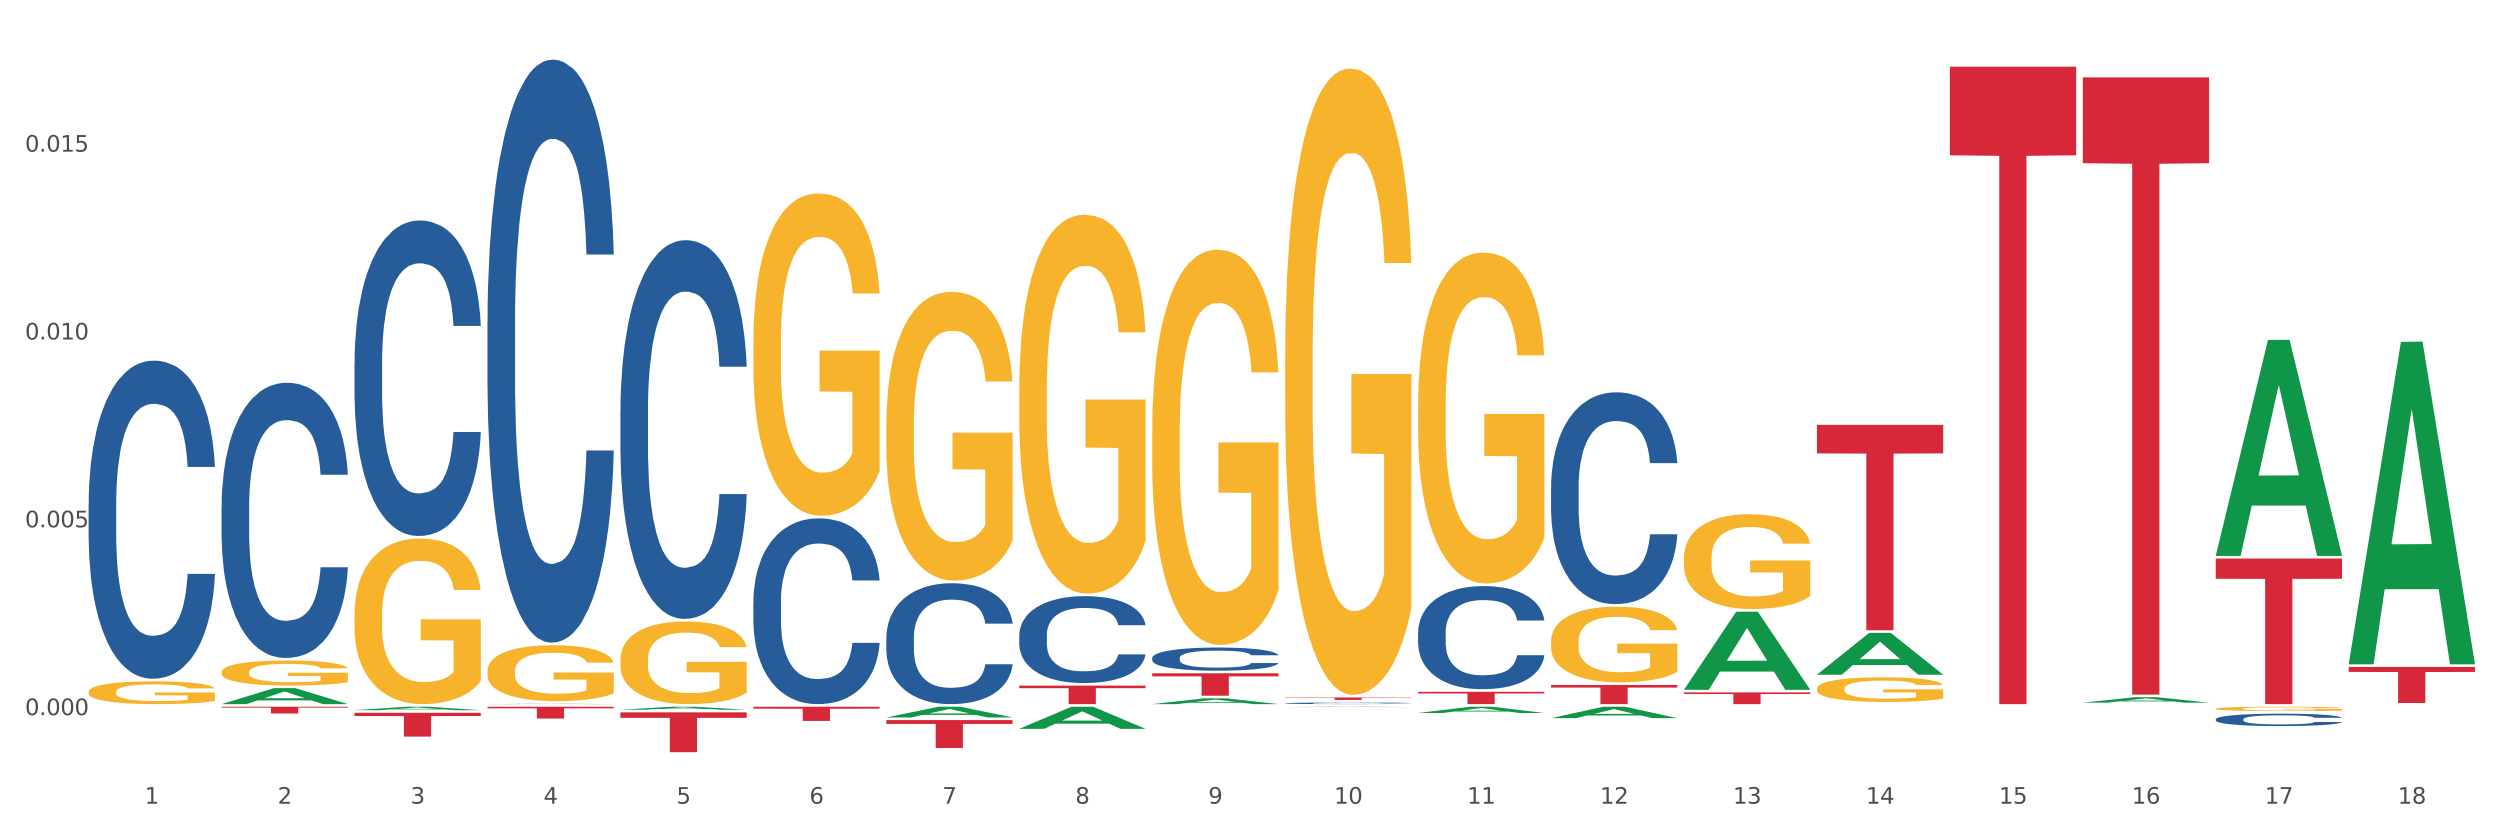 <?xml version="1.0" encoding="utf-8" standalone="no"?>
<!DOCTYPE svg PUBLIC "-//W3C//DTD SVG 1.1//EN"
  "http://www.w3.org/Graphics/SVG/1.1/DTD/svg11.dtd">
<svg xmlns:xlink="http://www.w3.org/1999/xlink" width="1080pt" height="360pt" viewBox="0 0 1080 360" xmlns="http://www.w3.org/2000/svg" version="1.1">
 <rect x="0" y="0" width="1080" height="360" fill="#333333" stroke="none"/>
 <defs>
  <style type="text/css">*{stroke-linejoin: round; stroke-linecap: butt}</style>
 </defs>
 <g id="figure_1">
  <g id="patch_1">
   <path d="M 0 360 
L 1080 360 
L 1080 0 
L 0 0 
z
" style="fill: #ffffff; stroke: #ffffff; stroke-linejoin: miter"/>
  </g>
  <g id="axes_1">
   <g id="matplotlib.axis_1">
    <g id="xtick_1">
     <g id="text_1">
      <!-- 1 -->
      <g style="fill: #4d4d4d" transform="translate(62.51 347.204) scale(0.096 -0.096)">
       <defs>
        <path id="DejaVuSans-31" d="M 794 531 
L 1825 531 
L 1825 4091 
L 703 3866 
L 703 4441 
L 1819 4666 
L 2450 4666 
L 2450 531 
L 3481 531 
L 3481 0 
L 794 0 
L 794 531 
z
" transform="scale(0.016)"/>
       </defs>
       <use xlink:href="#DejaVuSans-31"/>
      </g>
     </g>
    </g>
    <g id="xtick_2">
     <g id="text_2">
      <!-- 2 -->
      <g style="fill: #4d4d4d" transform="translate(119.942 347.204) scale(0.096 -0.096)">
       <defs>
        <path id="DejaVuSans-32" d="M 1228 531 
L 3431 531 
L 3431 0 
L 469 0 
L 469 531 
Q 828 903 1448 1529 
Q 2069 2156 2228 2338 
Q 2531 2678 2651 2914 
Q 2772 3150 2772 3378 
Q 2772 3750 2511 3984 
Q 2250 4219 1831 4219 
Q 1534 4219 1204 4116 
Q 875 4013 500 3803 
L 500 4441 
Q 881 4594 1212 4672 
Q 1544 4750 1819 4750 
Q 2544 4750 2975 4387 
Q 3406 4025 3406 3419 
Q 3406 3131 3298 2873 
Q 3191 2616 2906 2266 
Q 2828 2175 2409 1742 
Q 1991 1309 1228 531 
z
" transform="scale(0.016)"/>
       </defs>
       <use xlink:href="#DejaVuSans-32"/>
      </g>
     </g>
    </g>
    <g id="xtick_3">
     <g id="text_3">
      <!-- 3 -->
      <g style="fill: #4d4d4d" transform="translate(177.375 347.204) scale(0.096 -0.096)">
       <defs>
        <path id="DejaVuSans-33" d="M 2597 2516 
Q 3050 2419 3304 2112 
Q 3559 1806 3559 1356 
Q 3559 666 3084 287 
Q 2609 -91 1734 -91 
Q 1441 -91 1130 -33 
Q 819 25 488 141 
L 488 750 
Q 750 597 1062 519 
Q 1375 441 1716 441 
Q 2309 441 2620 675 
Q 2931 909 2931 1356 
Q 2931 1769 2642 2001 
Q 2353 2234 1838 2234 
L 1294 2234 
L 1294 2753 
L 1863 2753 
Q 2328 2753 2575 2939 
Q 2822 3125 2822 3475 
Q 2822 3834 2567 4026 
Q 2313 4219 1838 4219 
Q 1578 4219 1281 4162 
Q 984 4106 628 3988 
L 628 4550 
Q 988 4650 1302 4700 
Q 1616 4750 1894 4750 
Q 2613 4750 3031 4423 
Q 3450 4097 3450 3541 
Q 3450 3153 3228 2886 
Q 3006 2619 2597 2516 
z
" transform="scale(0.016)"/>
       </defs>
       <use xlink:href="#DejaVuSans-33"/>
      </g>
     </g>
    </g>
    <g id="xtick_4">
     <g id="text_4">
      <!-- 4 -->
      <g style="fill: #4d4d4d" transform="translate(234.808 347.204) scale(0.096 -0.096)">
       <defs>
        <path id="DejaVuSans-34" d="M 2419 4116 
L 825 1625 
L 2419 1625 
L 2419 4116 
z
M 2253 4666 
L 3047 4666 
L 3047 1625 
L 3713 1625 
L 3713 1100 
L 3047 1100 
L 3047 0 
L 2419 0 
L 2419 1100 
L 313 1100 
L 313 1709 
L 2253 4666 
z
" transform="scale(0.016)"/>
       </defs>
       <use xlink:href="#DejaVuSans-34"/>
      </g>
     </g>
    </g>
    <g id="xtick_5">
     <g id="text_5">
      <!-- 5 -->
      <g style="fill: #4d4d4d" transform="translate(292.24 347.204) scale(0.096 -0.096)">
       <defs>
        <path id="DejaVuSans-35" d="M 691 4666 
L 3169 4666 
L 3169 4134 
L 1269 4134 
L 1269 2991 
Q 1406 3038 1543 3061 
Q 1681 3084 1819 3084 
Q 2600 3084 3056 2656 
Q 3513 2228 3513 1497 
Q 3513 744 3044 326 
Q 2575 -91 1722 -91 
Q 1428 -91 1123 -41 
Q 819 9 494 109 
L 494 744 
Q 775 591 1075 516 
Q 1375 441 1709 441 
Q 2250 441 2565 725 
Q 2881 1009 2881 1497 
Q 2881 1984 2565 2268 
Q 2250 2553 1709 2553 
Q 1456 2553 1204 2497 
Q 953 2441 691 2322 
L 691 4666 
z
" transform="scale(0.016)"/>
       </defs>
       <use xlink:href="#DejaVuSans-35"/>
      </g>
     </g>
    </g>
    <g id="xtick_6">
     <g id="text_6">
      <!-- 6 -->
      <g style="fill: #4d4d4d" transform="translate(349.673 347.204) scale(0.096 -0.096)">
       <defs>
        <path id="DejaVuSans-36" d="M 2113 2584 
Q 1688 2584 1439 2293 
Q 1191 2003 1191 1497 
Q 1191 994 1439 701 
Q 1688 409 2113 409 
Q 2538 409 2786 701 
Q 3034 994 3034 1497 
Q 3034 2003 2786 2293 
Q 2538 2584 2113 2584 
z
M 3366 4563 
L 3366 3988 
Q 3128 4100 2886 4159 
Q 2644 4219 2406 4219 
Q 1781 4219 1451 3797 
Q 1122 3375 1075 2522 
Q 1259 2794 1537 2939 
Q 1816 3084 2150 3084 
Q 2853 3084 3261 2657 
Q 3669 2231 3669 1497 
Q 3669 778 3244 343 
Q 2819 -91 2113 -91 
Q 1303 -91 875 529 
Q 447 1150 447 2328 
Q 447 3434 972 4092 
Q 1497 4750 2381 4750 
Q 2619 4750 2861 4703 
Q 3103 4656 3366 4563 
z
" transform="scale(0.016)"/>
       </defs>
       <use xlink:href="#DejaVuSans-36"/>
      </g>
     </g>
    </g>
    <g id="xtick_7">
     <g id="text_7">
      <!-- 7 -->
      <g style="fill: #4d4d4d" transform="translate(407.106 347.204) scale(0.096 -0.096)">
       <defs>
        <path id="DejaVuSans-37" d="M 525 4666 
L 3525 4666 
L 3525 4397 
L 1831 0 
L 1172 0 
L 2766 4134 
L 525 4134 
L 525 4666 
z
" transform="scale(0.016)"/>
       </defs>
       <use xlink:href="#DejaVuSans-37"/>
      </g>
     </g>
    </g>
    <g id="xtick_8">
     <g id="text_8">
      <!-- 8 -->
      <g style="fill: #4d4d4d" transform="translate(464.538 347.204) scale(0.096 -0.096)">
       <defs>
        <path id="DejaVuSans-38" d="M 2034 2216 
Q 1584 2216 1326 1975 
Q 1069 1734 1069 1313 
Q 1069 891 1326 650 
Q 1584 409 2034 409 
Q 2484 409 2743 651 
Q 3003 894 3003 1313 
Q 3003 1734 2745 1975 
Q 2488 2216 2034 2216 
z
M 1403 2484 
Q 997 2584 770 2862 
Q 544 3141 544 3541 
Q 544 4100 942 4425 
Q 1341 4750 2034 4750 
Q 2731 4750 3128 4425 
Q 3525 4100 3525 3541 
Q 3525 3141 3298 2862 
Q 3072 2584 2669 2484 
Q 3125 2378 3379 2068 
Q 3634 1759 3634 1313 
Q 3634 634 3220 271 
Q 2806 -91 2034 -91 
Q 1263 -91 848 271 
Q 434 634 434 1313 
Q 434 1759 690 2068 
Q 947 2378 1403 2484 
z
M 1172 3481 
Q 1172 3119 1398 2916 
Q 1625 2713 2034 2713 
Q 2441 2713 2670 2916 
Q 2900 3119 2900 3481 
Q 2900 3844 2670 4047 
Q 2441 4250 2034 4250 
Q 1625 4250 1398 4047 
Q 1172 3844 1172 3481 
z
" transform="scale(0.016)"/>
       </defs>
       <use xlink:href="#DejaVuSans-38"/>
      </g>
     </g>
    </g>
    <g id="xtick_9">
     <g id="text_9">
      <!-- 9 -->
      <g style="fill: #4d4d4d" transform="translate(521.971 347.204) scale(0.096 -0.096)">
       <defs>
        <path id="DejaVuSans-39" d="M 703 97 
L 703 672 
Q 941 559 1184 500 
Q 1428 441 1663 441 
Q 2288 441 2617 861 
Q 2947 1281 2994 2138 
Q 2813 1869 2534 1725 
Q 2256 1581 1919 1581 
Q 1219 1581 811 2004 
Q 403 2428 403 3163 
Q 403 3881 828 4315 
Q 1253 4750 1959 4750 
Q 2769 4750 3195 4129 
Q 3622 3509 3622 2328 
Q 3622 1225 3098 567 
Q 2575 -91 1691 -91 
Q 1453 -91 1209 -44 
Q 966 3 703 97 
z
M 1959 2075 
Q 2384 2075 2632 2365 
Q 2881 2656 2881 3163 
Q 2881 3666 2632 3958 
Q 2384 4250 1959 4250 
Q 1534 4250 1286 3958 
Q 1038 3666 1038 3163 
Q 1038 2656 1286 2365 
Q 1534 2075 1959 2075 
z
" transform="scale(0.016)"/>
       </defs>
       <use xlink:href="#DejaVuSans-39"/>
      </g>
     </g>
    </g>
    <g id="xtick_10">
     <g id="text_10">
      <!-- 10 -->
      <g style="fill: #4d4d4d" transform="translate(576.35 347.204) scale(0.096 -0.096)">
       <defs>
        <path id="DejaVuSans-30" d="M 2034 4250 
Q 1547 4250 1301 3770 
Q 1056 3291 1056 2328 
Q 1056 1369 1301 889 
Q 1547 409 2034 409 
Q 2525 409 2770 889 
Q 3016 1369 3016 2328 
Q 3016 3291 2770 3770 
Q 2525 4250 2034 4250 
z
M 2034 4750 
Q 2819 4750 3233 4129 
Q 3647 3509 3647 2328 
Q 3647 1150 3233 529 
Q 2819 -91 2034 -91 
Q 1250 -91 836 529 
Q 422 1150 422 2328 
Q 422 3509 836 4129 
Q 1250 4750 2034 4750 
z
" transform="scale(0.016)"/>
       </defs>
       <use xlink:href="#DejaVuSans-31"/>
       <use xlink:href="#DejaVuSans-30" transform="translate(63.623 0)"/>
      </g>
     </g>
    </g>
    <g id="xtick_11">
     <g id="text_11">
      <!-- 11 -->
      <g style="fill: #4d4d4d" transform="translate(633.783 347.204) scale(0.096 -0.096)">
       <use xlink:href="#DejaVuSans-31"/>
       <use xlink:href="#DejaVuSans-31" transform="translate(63.623 0)"/>
      </g>
     </g>
    </g>
    <g id="xtick_12">
     <g id="text_12">
      <!-- 12 -->
      <g style="fill: #4d4d4d" transform="translate(691.215 347.204) scale(0.096 -0.096)">
       <use xlink:href="#DejaVuSans-31"/>
       <use xlink:href="#DejaVuSans-32" transform="translate(63.623 0)"/>
      </g>
     </g>
    </g>
    <g id="xtick_13">
     <g id="text_13">
      <!-- 13 -->
      <g style="fill: #4d4d4d" transform="translate(748.648 347.204) scale(0.096 -0.096)">
       <use xlink:href="#DejaVuSans-31"/>
       <use xlink:href="#DejaVuSans-33" transform="translate(63.623 0)"/>
      </g>
     </g>
    </g>
    <g id="xtick_14">
     <g id="text_14">
      <!-- 14 -->
      <g style="fill: #4d4d4d" transform="translate(806.081 347.204) scale(0.096 -0.096)">
       <use xlink:href="#DejaVuSans-31"/>
       <use xlink:href="#DejaVuSans-34" transform="translate(63.623 0)"/>
      </g>
     </g>
    </g>
    <g id="xtick_15">
     <g id="text_15">
      <!-- 15 -->
      <g style="fill: #4d4d4d" transform="translate(863.513 347.204) scale(0.096 -0.096)">
       <use xlink:href="#DejaVuSans-31"/>
       <use xlink:href="#DejaVuSans-35" transform="translate(63.623 0)"/>
      </g>
     </g>
    </g>
    <g id="xtick_16">
     <g id="text_16">
      <!-- 16 -->
      <g style="fill: #4d4d4d" transform="translate(920.946 347.204) scale(0.096 -0.096)">
       <use xlink:href="#DejaVuSans-31"/>
       <use xlink:href="#DejaVuSans-36" transform="translate(63.623 0)"/>
      </g>
     </g>
    </g>
    <g id="xtick_17">
     <g id="text_17">
      <!-- 17 -->
      <g style="fill: #4d4d4d" transform="translate(978.379 347.204) scale(0.096 -0.096)">
       <use xlink:href="#DejaVuSans-31"/>
       <use xlink:href="#DejaVuSans-37" transform="translate(63.623 0)"/>
      </g>
     </g>
    </g>
    <g id="xtick_18">
     <g id="text_18">
      <!-- 18 -->
      <g style="fill: #4d4d4d" transform="translate(1035.811 347.204) scale(0.096 -0.096)">
       <use xlink:href="#DejaVuSans-31"/>
       <use xlink:href="#DejaVuSans-38" transform="translate(63.623 0)"/>
      </g>
     </g>
    </g>
    <g id="xtick_19"/>
    <g id="xtick_20"/>
    <g id="xtick_21"/>
    <g id="xtick_22"/>
    <g id="xtick_23"/>
    <g id="xtick_24"/>
    <g id="xtick_25"/>
    <g id="xtick_26"/>
    <g id="xtick_27"/>
    <g id="xtick_28"/>
    <g id="xtick_29"/>
    <g id="xtick_30"/>
    <g id="xtick_31"/>
    <g id="xtick_32"/>
    <g id="xtick_33"/>
    <g id="xtick_34"/>
    <g id="xtick_35"/>
   </g>
   <g id="matplotlib.axis_2">
    <g id="ytick_1">
     <g id="text_19">
      <!-- 0.000 -->
      <g style="fill: #4d4d4d" transform="translate(10.8 308.945) scale(0.096 -0.096)">
       <defs>
        <path id="DejaVuSans-2e" d="M 684 794 
L 1344 794 
L 1344 0 
L 684 0 
L 684 794 
z
" transform="scale(0.016)"/>
       </defs>
       <use xlink:href="#DejaVuSans-30"/>
       <use xlink:href="#DejaVuSans-2e" transform="translate(63.623 0)"/>
       <use xlink:href="#DejaVuSans-30" transform="translate(95.41 0)"/>
       <use xlink:href="#DejaVuSans-30" transform="translate(159.033 0)"/>
       <use xlink:href="#DejaVuSans-30" transform="translate(222.656 0)"/>
      </g>
     </g>
    </g>
    <g id="ytick_2">
     <g id="text_20">
      <!-- 0.005 -->
      <g style="fill: #4d4d4d" transform="translate(10.8 227.805) scale(0.096 -0.096)">
       <use xlink:href="#DejaVuSans-30"/>
       <use xlink:href="#DejaVuSans-2e" transform="translate(63.623 0)"/>
       <use xlink:href="#DejaVuSans-30" transform="translate(95.41 0)"/>
       <use xlink:href="#DejaVuSans-30" transform="translate(159.033 0)"/>
       <use xlink:href="#DejaVuSans-35" transform="translate(222.656 0)"/>
      </g>
     </g>
    </g>
    <g id="ytick_3">
     <g id="text_21">
      <!-- 0.010 -->
      <g style="fill: #4d4d4d" transform="translate(10.8 146.664) scale(0.096 -0.096)">
       <use xlink:href="#DejaVuSans-30"/>
       <use xlink:href="#DejaVuSans-2e" transform="translate(63.623 0)"/>
       <use xlink:href="#DejaVuSans-30" transform="translate(95.41 0)"/>
       <use xlink:href="#DejaVuSans-31" transform="translate(159.033 0)"/>
       <use xlink:href="#DejaVuSans-30" transform="translate(222.656 0)"/>
      </g>
     </g>
    </g>
    <g id="ytick_4">
     <g id="text_22">
      <!-- 0.015 -->
      <g style="fill: #4d4d4d" transform="translate(10.8 65.524) scale(0.096 -0.096)">
       <use xlink:href="#DejaVuSans-30"/>
       <use xlink:href="#DejaVuSans-2e" transform="translate(63.623 0)"/>
       <use xlink:href="#DejaVuSans-30" transform="translate(95.41 0)"/>
       <use xlink:href="#DejaVuSans-31" transform="translate(159.033 0)"/>
       <use xlink:href="#DejaVuSans-35" transform="translate(222.656 0)"/>
      </g>
     </g>
    </g>
    <g id="ytick_5"/>
    <g id="ytick_6"/>
    <g id="ytick_7"/>
    <g id="ytick_8"/>
   </g>
   <g id="PolyCollection_1">
    <path d="M 95.716 304.167 
L 95.772 304.16 
L 118.271 297.284 
L 127.609 297.278 
L 150.277 304.179 
L 139.477 304.179 
L 134.583 302.572 
L 111.353 302.572 
L 111.184 302.598 
L 106.459 304.179 
L 95.716 304.179 
L 95.716 304.167 
L 114.278 301.613 
L 131.659 301.607 
L 123.052 298.749 
L 122.94 298.736 
L 122.827 298.755 
L 114.221 301.607 
L 114.278 301.613 
L 95.716 304.167 
z
" clip-path="url(#p541fc7ad3e)" style="fill: #109648"/>
    <path d="M 382.879 275.424 
L 382.944 275.376 
L 382.944 274.041 
L 383.137 272.229 
L 383.847 268.89 
L 384.75 266.363 
L 386.297 263.406 
L 387.136 262.166 
L 388.232 260.783 
L 390.489 258.542 
L 393.069 256.635 
L 394.875 255.585 
L 396.229 254.918 
L 399.26 253.726 
L 401.002 253.201 
L 402.808 252.772 
L 404.355 252.486 
L 406.935 252.152 
L 408.999 252.009 
L 411.385 251.961 
L 413.384 252.009 
L 416.029 252.2 
L 419.898 252.772 
L 421.382 253.106 
L 423.381 253.678 
L 425.445 254.441 
L 427.121 255.204 
L 429.056 256.301 
L 431.055 257.731 
L 432.99 259.544 
L 434.345 261.213 
L 435.441 262.977 
L 436.408 265.123 
L 437.118 267.46 
L 437.44 269.415 
L 425.638 269.415 
L 425.316 267.651 
L 424.671 265.743 
L 424.026 264.455 
L 423.316 263.406 
L 422.22 262.214 
L 421.253 261.451 
L 419.64 260.545 
L 418.157 259.973 
L 416.932 259.639 
L 415.448 259.353 
L 412.288 259.067 
L 410.031 259.067 
L 408.612 259.162 
L 406.871 259.401 
L 405.387 259.734 
L 403.646 260.307 
L 402.292 260.927 
L 400.937 261.737 
L 400.163 262.309 
L 399.002 263.359 
L 398.229 264.217 
L 397.197 265.695 
L 396.616 266.744 
L 395.584 269.463 
L 395.133 271.466 
L 394.939 272.849 
L 394.81 274.375 
L 394.81 281.814 
L 395.197 285.152 
L 395.52 286.583 
L 396.036 288.204 
L 397.003 290.302 
L 398.422 292.353 
L 399.905 293.831 
L 401.131 294.737 
L 402.292 295.405 
L 403.452 295.929 
L 404.871 296.406 
L 406.032 296.692 
L 407.774 296.979 
L 409.837 297.122 
L 411.45 297.122 
L 414.739 296.883 
L 416.222 296.645 
L 417.641 296.311 
L 419.189 295.786 
L 420.414 295.214 
L 421.124 294.785 
L 422.284 293.879 
L 423.187 292.925 
L 423.961 291.828 
L 424.477 290.875 
L 425.058 289.444 
L 425.509 287.823 
L 425.638 286.964 
L 437.44 286.964 
L 437.182 288.681 
L 436.731 290.35 
L 435.828 292.591 
L 435.119 293.879 
L 434.022 295.453 
L 432.861 296.788 
L 431.249 298.266 
L 429.766 299.363 
L 428.218 300.317 
L 426.541 301.175 
L 423.51 302.367 
L 422.413 302.701 
L 420.092 303.273 
L 418.286 303.607 
L 415.642 303.941 
L 412.933 304.132 
L 410.095 304.179 
L 407.58 304.084 
L 404.807 303.798 
L 403.066 303.512 
L 401.131 303.083 
L 398.873 302.415 
L 396.745 301.604 
L 394.746 300.651 
L 392.876 299.554 
L 391.134 298.314 
L 388.877 296.263 
L 387.2 294.26 
L 385.975 292.401 
L 385.136 290.827 
L 384.298 288.824 
L 383.847 287.441 
L 383.137 284.103 
L 382.879 281.003 
L 382.879 275.424 
z
" clip-path="url(#p541fc7ad3e)" style="fill: #255c99"/>
    <path d="M 325.447 259.984 
L 325.511 259.911 
L 325.511 257.858 
L 325.704 255.073 
L 326.414 249.943 
L 327.317 246.058 
L 328.865 241.514 
L 329.703 239.608 
L 330.799 237.483 
L 333.057 234.038 
L 335.636 231.106 
L 337.442 229.494 
L 338.797 228.468 
L 341.828 226.635 
L 343.569 225.829 
L 345.375 225.17 
L 346.923 224.73 
L 349.502 224.217 
L 351.566 223.997 
L 353.952 223.924 
L 355.952 223.997 
L 358.596 224.29 
L 362.465 225.17 
L 363.949 225.683 
L 365.948 226.562 
L 368.012 227.735 
L 369.689 228.908 
L 371.623 230.593 
L 373.623 232.792 
L 375.558 235.577 
L 376.912 238.142 
L 378.008 240.854 
L 378.976 244.153 
L 379.685 247.744 
L 380.008 250.749 
L 368.205 250.749 
L 367.883 248.037 
L 367.238 245.105 
L 366.593 243.126 
L 365.884 241.514 
L 364.787 239.682 
L 363.82 238.509 
L 362.208 237.116 
L 360.724 236.237 
L 359.499 235.724 
L 358.015 235.284 
L 354.855 234.844 
L 352.598 234.844 
L 351.179 234.991 
L 349.438 235.357 
L 347.955 235.87 
L 346.213 236.75 
L 344.859 237.703 
L 343.505 238.949 
L 342.731 239.828 
L 341.57 241.441 
L 340.796 242.76 
L 339.764 245.032 
L 339.184 246.644 
L 338.152 250.822 
L 337.7 253.9 
L 337.507 256.026 
L 337.378 258.371 
L 337.378 269.805 
L 337.765 274.936 
L 338.087 277.134 
L 338.603 279.626 
L 339.57 282.851 
L 340.989 286.003 
L 342.473 288.275 
L 343.698 289.667 
L 344.859 290.694 
L 346.02 291.5 
L 347.439 292.233 
L 348.599 292.672 
L 350.341 293.112 
L 352.405 293.332 
L 354.017 293.332 
L 357.306 292.966 
L 358.789 292.599 
L 360.208 292.086 
L 361.756 291.28 
L 362.981 290.4 
L 363.691 289.741 
L 364.852 288.348 
L 365.755 286.882 
L 366.529 285.197 
L 367.044 283.731 
L 367.625 281.532 
L 368.076 279.04 
L 368.205 277.721 
L 380.008 277.721 
L 379.75 280.359 
L 379.298 282.925 
L 378.395 286.369 
L 377.686 288.348 
L 376.589 290.767 
L 375.429 292.819 
L 373.816 295.091 
L 372.333 296.777 
L 370.785 298.243 
L 369.108 299.562 
L 366.077 301.394 
L 364.981 301.907 
L 362.659 302.787 
L 360.853 303.3 
L 358.209 303.813 
L 355.5 304.106 
L 352.663 304.179 
L 350.147 304.033 
L 347.374 303.593 
L 345.633 303.153 
L 343.698 302.494 
L 341.441 301.468 
L 339.313 300.222 
L 337.313 298.756 
L 335.443 297.07 
L 333.702 295.164 
L 331.444 292.013 
L 329.768 288.935 
L 328.542 286.076 
L 327.704 283.657 
L 326.865 280.579 
L 326.414 278.454 
L 325.704 273.323 
L 325.447 268.559 
L 325.447 259.984 
z
" clip-path="url(#p541fc7ad3e)" style="fill: #255c99"/>
    <path d="M 268.014 177.269 
L 268.078 177.119 
L 268.078 172.935 
L 268.272 167.258 
L 268.981 156.798 
L 269.884 148.879 
L 271.432 139.615 
L 272.27 135.731 
L 273.367 131.398 
L 275.624 124.375 
L 278.204 118.398 
L 280.01 115.111 
L 281.364 113.019 
L 284.395 109.284 
L 286.136 107.64 
L 287.942 106.296 
L 289.49 105.399 
L 292.07 104.353 
L 294.133 103.905 
L 296.52 103.755 
L 298.519 103.905 
L 301.163 104.503 
L 305.033 106.296 
L 306.516 107.341 
L 308.515 109.134 
L 310.579 111.525 
L 312.256 113.916 
L 314.191 117.352 
L 316.19 121.835 
L 318.125 127.513 
L 319.479 132.742 
L 320.576 138.271 
L 321.543 144.994 
L 322.252 152.316 
L 322.575 158.442 
L 310.773 158.442 
L 310.45 152.914 
L 309.805 146.937 
L 309.16 142.903 
L 308.451 139.615 
L 307.355 135.88 
L 306.387 133.489 
L 304.775 130.65 
L 303.291 128.857 
L 302.066 127.812 
L 300.583 126.915 
L 297.423 126.019 
L 295.165 126.019 
L 293.747 126.317 
L 292.005 127.064 
L 290.522 128.11 
L 288.781 129.903 
L 287.426 131.846 
L 286.072 134.386 
L 285.298 136.179 
L 284.137 139.466 
L 283.363 142.156 
L 282.331 146.787 
L 281.751 150.075 
L 280.719 158.591 
L 280.267 164.867 
L 280.074 169.2 
L 279.945 173.981 
L 279.945 197.29 
L 280.332 207.75 
L 280.654 212.232 
L 281.17 217.312 
L 282.138 223.887 
L 283.557 230.311 
L 285.04 234.943 
L 286.265 237.782 
L 287.426 239.874 
L 288.587 241.518 
L 290.006 243.012 
L 291.167 243.908 
L 292.908 244.805 
L 294.972 245.253 
L 296.584 245.253 
L 299.873 244.506 
L 301.357 243.759 
L 302.776 242.713 
L 304.323 241.069 
L 305.549 239.276 
L 306.258 237.932 
L 307.419 235.093 
L 308.322 232.104 
L 309.096 228.668 
L 309.612 225.68 
L 310.192 221.197 
L 310.644 216.117 
L 310.773 213.427 
L 322.575 213.427 
L 322.317 218.806 
L 321.865 224.036 
L 320.963 231.059 
L 320.253 235.093 
L 319.157 240.024 
L 317.996 244.207 
L 316.384 248.839 
L 314.9 252.276 
L 313.352 255.264 
L 311.676 257.954 
L 308.644 261.689 
L 307.548 262.735 
L 305.226 264.528 
L 303.42 265.574 
L 300.776 266.62 
L 298.068 267.217 
L 295.23 267.367 
L 292.715 267.068 
L 289.941 266.171 
L 288.2 265.275 
L 286.265 263.93 
L 284.008 261.838 
L 281.88 259.298 
L 279.881 256.31 
L 278.01 252.873 
L 276.269 248.989 
L 274.012 242.564 
L 272.335 236.288 
L 271.109 230.461 
L 270.271 225.53 
L 269.433 219.255 
L 268.981 214.922 
L 268.272 204.462 
L 268.014 194.75 
L 268.014 177.269 
z
" clip-path="url(#p541fc7ad3e)" style="fill: #255c99"/>
    <path d="M 210.581 138.933 
L 210.646 138.703 
L 210.646 132.262 
L 210.839 123.521 
L 211.549 107.419 
L 212.451 95.228 
L 213.999 80.966 
L 214.838 74.985 
L 215.934 68.315 
L 218.191 57.503 
L 220.771 48.302 
L 222.577 43.242 
L 223.931 40.021 
L 226.962 34.271 
L 228.704 31.74 
L 230.509 29.67 
L 232.057 28.29 
L 234.637 26.68 
L 236.701 25.99 
L 239.087 25.759 
L 241.086 25.99 
L 243.731 26.91 
L 247.6 29.67 
L 249.083 31.28 
L 251.083 34.04 
L 253.146 37.721 
L 254.823 41.401 
L 256.758 46.692 
L 258.757 53.593 
L 260.692 62.334 
L 262.047 70.385 
L 263.143 78.896 
L 264.11 89.247 
L 264.82 100.518 
L 265.142 109.95 
L 253.34 109.95 
L 253.017 101.439 
L 252.373 92.237 
L 251.728 86.027 
L 251.018 80.966 
L 249.922 75.215 
L 248.954 71.535 
L 247.342 67.164 
L 245.859 64.404 
L 244.633 62.794 
L 243.15 61.414 
L 239.99 60.034 
L 237.733 60.034 
L 236.314 60.494 
L 234.572 61.644 
L 233.089 63.254 
L 231.348 66.014 
L 229.993 69.005 
L 228.639 72.915 
L 227.865 75.675 
L 226.704 80.736 
L 225.93 84.877 
L 224.899 92.007 
L 224.318 97.068 
L 223.286 110.18 
L 222.835 119.841 
L 222.641 126.512 
L 222.512 133.872 
L 222.512 169.757 
L 222.899 185.859 
L 223.222 192.76 
L 223.738 200.58 
L 224.705 210.702 
L 226.124 220.593 
L 227.607 227.724 
L 228.833 232.094 
L 229.993 235.315 
L 231.154 237.845 
L 232.573 240.145 
L 233.734 241.525 
L 235.475 242.906 
L 237.539 243.596 
L 239.151 243.596 
L 242.441 242.445 
L 243.924 241.295 
L 245.343 239.685 
L 246.891 237.155 
L 248.116 234.395 
L 248.825 232.324 
L 249.986 227.954 
L 250.889 223.353 
L 251.663 218.063 
L 252.179 213.462 
L 252.76 206.561 
L 253.211 198.74 
L 253.34 194.6 
L 265.142 194.6 
L 264.884 202.881 
L 264.433 210.932 
L 263.53 221.743 
L 262.82 227.954 
L 261.724 235.545 
L 260.563 241.985 
L 258.951 249.116 
L 257.468 254.407 
L 255.92 259.007 
L 254.243 263.148 
L 251.212 268.899 
L 250.115 270.509 
L 247.794 273.269 
L 245.988 274.879 
L 243.344 276.49 
L 240.635 277.41 
L 237.797 277.64 
L 235.282 277.18 
L 232.509 275.799 
L 230.767 274.419 
L 228.833 272.349 
L 226.575 269.129 
L 224.447 265.218 
L 222.448 260.618 
L 220.578 255.327 
L 218.836 249.346 
L 216.579 239.455 
L 214.902 229.794 
L 213.677 220.823 
L 212.838 213.232 
L 212 203.571 
L 211.549 196.9 
L 210.839 180.798 
L 210.581 165.846 
L 210.581 138.933 
z
" clip-path="url(#p541fc7ad3e)" style="fill: #255c99"/>
    <path d="M 153.148 156.491 
L 153.213 156.366 
L 153.213 152.881 
L 153.406 148.151 
L 154.116 139.438 
L 155.019 132.841 
L 156.567 125.124 
L 157.405 121.888 
L 158.501 118.278 
L 160.759 112.428 
L 163.338 107.449 
L 165.144 104.711 
L 166.498 102.969 
L 169.53 99.857 
L 171.271 98.488 
L 173.077 97.367 
L 174.625 96.621 
L 177.204 95.749 
L 179.268 95.376 
L 181.654 95.251 
L 183.654 95.376 
L 186.298 95.874 
L 190.167 97.367 
L 191.651 98.239 
L 193.65 99.732 
L 195.714 101.724 
L 197.391 103.715 
L 199.325 106.578 
L 201.325 110.312 
L 203.259 115.042 
L 204.614 119.399 
L 205.71 124.004 
L 206.678 129.605 
L 207.387 135.704 
L 207.709 140.807 
L 195.907 140.807 
L 195.585 136.202 
L 194.94 131.223 
L 194.295 127.863 
L 193.586 125.124 
L 192.489 122.012 
L 191.522 120.021 
L 189.909 117.656 
L 188.426 116.162 
L 187.201 115.291 
L 185.717 114.544 
L 182.557 113.797 
L 180.3 113.797 
L 178.881 114.046 
L 177.14 114.669 
L 175.656 115.54 
L 173.915 117.034 
L 172.561 118.652 
L 171.206 120.768 
L 170.433 122.261 
L 169.272 125 
L 168.498 127.24 
L 167.466 131.099 
L 166.885 133.837 
L 165.854 140.932 
L 165.402 146.16 
L 165.209 149.769 
L 165.08 153.752 
L 165.08 173.17 
L 165.467 181.883 
L 165.789 185.617 
L 166.305 189.849 
L 167.272 195.325 
L 168.691 200.677 
L 170.175 204.536 
L 171.4 206.901 
L 172.561 208.644 
L 173.722 210.013 
L 175.141 211.257 
L 176.301 212.004 
L 178.043 212.751 
L 180.106 213.124 
L 181.719 213.124 
L 185.008 212.502 
L 186.491 211.88 
L 187.91 211.008 
L 189.458 209.639 
L 190.683 208.146 
L 191.393 207.025 
L 192.554 204.66 
L 193.457 202.171 
L 194.23 199.308 
L 194.746 196.819 
L 195.327 193.085 
L 195.778 188.853 
L 195.907 186.612 
L 207.709 186.612 
L 207.451 191.093 
L 207 195.45 
L 206.097 201.3 
L 205.388 204.66 
L 204.291 208.768 
L 203.13 212.253 
L 201.518 216.112 
L 200.035 218.975 
L 198.487 221.464 
L 196.81 223.704 
L 193.779 226.816 
L 192.683 227.687 
L 190.361 229.181 
L 188.555 230.052 
L 185.911 230.924 
L 183.202 231.422 
L 180.364 231.546 
L 177.849 231.297 
L 175.076 230.55 
L 173.335 229.803 
L 171.4 228.683 
L 169.143 226.941 
L 167.014 224.825 
L 165.015 222.335 
L 163.145 219.472 
L 161.404 216.236 
L 159.146 210.884 
L 157.469 205.656 
L 156.244 200.802 
L 155.406 196.694 
L 154.567 191.467 
L 154.116 187.857 
L 153.406 179.144 
L 153.148 171.054 
L 153.148 156.491 
z
" clip-path="url(#p541fc7ad3e)" style="fill: #255c99"/>
    <path d="M 95.716 218.77 
L 95.78 218.662 
L 95.78 215.622 
L 95.974 211.496 
L 96.683 203.895 
L 97.586 198.141 
L 99.134 191.409 
L 99.972 188.586 
L 101.069 185.438 
L 103.326 180.335 
L 105.906 175.991 
L 107.711 173.603 
L 109.066 172.083 
L 112.097 169.368 
L 113.838 168.174 
L 115.644 167.197 
L 117.192 166.545 
L 119.772 165.785 
L 121.835 165.46 
L 124.222 165.351 
L 126.221 165.46 
L 128.865 165.894 
L 132.735 167.197 
L 134.218 167.957 
L 136.217 169.26 
L 138.281 170.997 
L 139.958 172.734 
L 141.893 175.231 
L 143.892 178.489 
L 145.827 182.615 
L 147.181 186.415 
L 148.277 190.432 
L 149.245 195.318 
L 149.954 200.638 
L 150.277 205.09 
L 138.475 205.09 
L 138.152 201.073 
L 137.507 196.729 
L 136.862 193.798 
L 136.153 191.409 
L 135.056 188.695 
L 134.089 186.958 
L 132.477 184.895 
L 130.993 183.592 
L 129.768 182.832 
L 128.285 182.18 
L 125.125 181.529 
L 122.867 181.529 
L 121.448 181.746 
L 119.707 182.289 
L 118.224 183.049 
L 116.482 184.352 
L 115.128 185.763 
L 113.774 187.609 
L 113 188.912 
L 111.839 191.301 
L 111.065 193.255 
L 110.033 196.621 
L 109.453 199.01 
L 108.421 205.198 
L 107.969 209.759 
L 107.776 212.907 
L 107.647 216.382 
L 107.647 233.32 
L 108.034 240.92 
L 108.356 244.177 
L 108.872 247.869 
L 109.84 252.646 
L 111.259 257.315 
L 112.742 260.681 
L 113.967 262.744 
L 115.128 264.264 
L 116.289 265.458 
L 117.708 266.544 
L 118.869 267.195 
L 120.61 267.847 
L 122.674 268.172 
L 124.286 268.172 
L 127.575 267.63 
L 129.059 267.087 
L 130.477 266.327 
L 132.025 265.132 
L 133.251 263.829 
L 133.96 262.852 
L 135.121 260.789 
L 136.024 258.618 
L 136.798 256.121 
L 137.314 253.949 
L 137.894 250.692 
L 138.346 247 
L 138.475 245.046 
L 150.277 245.046 
L 150.019 248.955 
L 149.567 252.755 
L 148.664 257.858 
L 147.955 260.789 
L 146.859 264.372 
L 145.698 267.412 
L 144.085 270.778 
L 142.602 273.276 
L 141.054 275.447 
L 139.377 277.401 
L 136.346 280.116 
L 135.25 280.876 
L 132.928 282.179 
L 131.122 282.939 
L 128.478 283.699 
L 125.769 284.133 
L 122.932 284.242 
L 120.417 284.025 
L 117.643 283.373 
L 115.902 282.722 
L 113.967 281.744 
L 111.71 280.224 
L 109.582 278.379 
L 107.582 276.207 
L 105.712 273.71 
L 103.971 270.887 
L 101.714 266.218 
L 100.037 261.658 
L 98.811 257.423 
L 97.973 253.84 
L 97.135 249.28 
L 96.683 246.132 
L 95.974 238.531 
L 95.716 231.474 
L 95.716 218.77 
z
" clip-path="url(#p541fc7ad3e)" style="fill: #255c99"/>
    <path d="M 38.283 217.54 
L 38.347 217.415 
L 38.347 213.901 
L 38.541 209.131 
L 39.25 200.345 
L 40.153 193.693 
L 41.701 185.911 
L 42.54 182.648 
L 43.636 179.008 
L 45.893 173.109 
L 48.473 168.088 
L 50.279 165.327 
L 51.633 163.569 
L 54.664 160.432 
L 56.406 159.051 
L 58.211 157.921 
L 59.759 157.168 
L 62.339 156.29 
L 64.403 155.913 
L 66.789 155.788 
L 68.788 155.913 
L 71.432 156.415 
L 75.302 157.921 
L 76.785 158.8 
L 78.785 160.306 
L 80.848 162.314 
L 82.525 164.323 
L 84.46 167.209 
L 86.459 170.975 
L 88.394 175.744 
L 89.748 180.137 
L 90.845 184.781 
L 91.812 190.429 
L 92.522 196.58 
L 92.844 201.726 
L 81.042 201.726 
L 80.719 197.082 
L 80.074 192.061 
L 79.43 188.672 
L 78.72 185.911 
L 77.624 182.773 
L 76.656 180.765 
L 75.044 178.38 
L 73.561 176.874 
L 72.335 175.995 
L 70.852 175.242 
L 67.692 174.489 
L 65.435 174.489 
L 64.016 174.74 
L 62.274 175.368 
L 60.791 176.246 
L 59.05 177.753 
L 57.695 179.384 
L 56.341 181.518 
L 55.567 183.024 
L 54.406 185.785 
L 53.632 188.045 
L 52.6 191.936 
L 52.02 194.697 
L 50.988 201.851 
L 50.537 207.123 
L 50.343 210.763 
L 50.214 214.779 
L 50.214 234.359 
L 50.601 243.145 
L 50.924 246.911 
L 51.44 251.178 
L 52.407 256.701 
L 53.826 262.098 
L 55.309 265.989 
L 56.535 268.374 
L 57.695 270.131 
L 58.856 271.512 
L 60.275 272.767 
L 61.436 273.52 
L 63.177 274.273 
L 65.241 274.649 
L 66.853 274.649 
L 70.143 274.022 
L 71.626 273.394 
L 73.045 272.516 
L 74.593 271.135 
L 75.818 269.629 
L 76.527 268.499 
L 77.688 266.114 
L 78.591 263.604 
L 79.365 260.717 
L 79.881 258.207 
L 80.461 254.442 
L 80.913 250.174 
L 81.042 247.915 
L 92.844 247.915 
L 92.586 252.433 
L 92.135 256.826 
L 91.232 262.726 
L 90.522 266.114 
L 89.426 270.256 
L 88.265 273.771 
L 86.653 277.662 
L 85.169 280.549 
L 83.622 283.059 
L 81.945 285.318 
L 78.914 288.456 
L 77.817 289.335 
L 75.495 290.841 
L 73.69 291.719 
L 71.045 292.598 
L 68.337 293.1 
L 65.499 293.225 
L 62.984 292.974 
L 60.211 292.221 
L 58.469 291.468 
L 56.535 290.339 
L 54.277 288.581 
L 52.149 286.448 
L 50.15 283.937 
L 48.279 281.051 
L 46.538 277.787 
L 44.281 272.39 
L 42.604 267.119 
L 41.379 262.224 
L 40.54 258.082 
L 39.702 252.81 
L 39.25 249.17 
L 38.541 240.384 
L 38.283 232.226 
L 38.283 217.54 
z
" clip-path="url(#p541fc7ad3e)" style="fill: #255c99"/>
    <path d="M 268.014 307.719 
L 322.575 307.719 
L 322.575 310.114 
L 301.112 310.13 
L 301.112 324.95 
L 289.347 324.95 
L 289.347 310.13 
L 268.014 310.114 
L 268.014 307.735 
L 268.014 307.719 
z
" clip-path="url(#p541fc7ad3e)" style="fill: #d62839"/>
    <path d="M 325.447 305.301 
L 380.008 305.301 
L 380.008 306.156 
L 358.545 306.162 
L 358.545 311.451 
L 346.78 311.451 
L 346.78 306.162 
L 325.447 306.156 
L 325.447 305.307 
L 325.447 305.301 
z
" clip-path="url(#p541fc7ad3e)" style="fill: #d62839"/>
    <path d="M 382.879 311.06 
L 437.44 311.06 
L 437.44 312.739 
L 415.978 312.75 
L 415.978 323.143 
L 404.212 323.143 
L 404.212 312.75 
L 382.879 312.739 
L 382.879 311.071 
L 382.879 311.06 
z
" clip-path="url(#p541fc7ad3e)" style="fill: #d62839"/>
    <path d="M 440.312 296.189 
L 494.873 296.189 
L 494.873 297.3 
L 473.411 297.307 
L 473.411 304.179 
L 461.645 304.179 
L 461.645 297.307 
L 440.312 297.3 
L 440.312 296.197 
L 440.312 296.189 
z
" clip-path="url(#p541fc7ad3e)" style="fill: #d62839"/>
    <path d="M 497.745 290.864 
L 552.306 290.864 
L 552.306 292.21 
L 530.843 292.219 
L 530.843 300.549 
L 519.078 300.549 
L 519.078 292.219 
L 497.745 292.21 
L 497.745 290.873 
L 497.745 290.864 
z
" clip-path="url(#p541fc7ad3e)" style="fill: #d62839"/>
    <path d="M 555.177 301.316 
L 609.738 301.316 
L 609.738 301.464 
L 588.276 301.465 
L 588.276 302.38 
L 576.51 302.38 
L 576.51 301.465 
L 555.177 301.464 
L 555.177 301.317 
L 555.177 301.316 
z
" clip-path="url(#p541fc7ad3e)" style="fill: #d62839"/>
    <path d="M 612.61 298.849 
L 667.171 298.849 
L 667.171 299.59 
L 645.709 299.595 
L 645.709 304.179 
L 633.943 304.179 
L 633.943 299.595 
L 612.61 299.59 
L 612.61 298.854 
L 612.61 298.849 
z
" clip-path="url(#p541fc7ad3e)" style="fill: #d62839"/>
    <path d="M 670.043 295.892 
L 724.604 295.892 
L 724.604 297.043 
L 703.141 297.051 
L 703.141 304.179 
L 691.376 304.179 
L 691.376 297.051 
L 670.043 297.043 
L 670.043 295.899 
L 670.043 295.892 
z
" clip-path="url(#p541fc7ad3e)" style="fill: #d62839"/>
    <path d="M 727.475 299.117 
L 782.036 299.117 
L 782.036 299.821 
L 760.574 299.825 
L 760.574 304.179 
L 748.809 304.179 
L 748.809 299.825 
L 727.475 299.821 
L 727.475 299.122 
L 727.475 299.117 
z
" clip-path="url(#p541fc7ad3e)" style="fill: #d62839"/>
    <path d="M 784.908 183.536 
L 839.469 183.536 
L 839.469 195.868 
L 818.007 195.951 
L 818.007 272.278 
L 806.241 272.278 
L 806.241 195.951 
L 784.908 195.868 
L 784.908 183.619 
L 784.908 183.536 
z
" clip-path="url(#p541fc7ad3e)" style="fill: #d62839"/>
    <path d="M 38.283 298.889 
L 38.347 298.88 
L 38.347 298.556 
L 38.476 298.278 
L 39.12 297.604 
L 40.087 297.047 
L 40.795 296.751 
L 41.504 296.508 
L 42.341 296.266 
L 43.372 296.014 
L 45.24 295.646 
L 46.4 295.457 
L 47.817 295.26 
L 50.393 294.972 
L 52.261 294.811 
L 54.194 294.676 
L 57.35 294.514 
L 59.412 294.442 
L 61.602 294.389 
L 64.243 294.353 
L 66.24 294.344 
L 70.62 294.371 
L 74.356 294.451 
L 76.16 294.514 
L 78.479 294.622 
L 79.703 294.694 
L 81.7 294.838 
L 83.761 295.026 
L 85.178 295.188 
L 87.304 295.493 
L 88.915 295.799 
L 90.396 296.176 
L 91.169 296.437 
L 91.749 296.679 
L 92.264 296.958 
L 92.78 297.398 
L 81.185 297.398 
L 80.734 297.083 
L 80.025 296.787 
L 78.994 296.499 
L 78.093 296.32 
L 76.547 296.095 
L 75.129 295.952 
L 73.648 295.844 
L 71.844 295.754 
L 70.427 295.709 
L 68.43 295.673 
L 64.501 295.682 
L 61.86 295.754 
L 60.056 295.844 
L 58.896 295.925 
L 57.866 296.014 
L 56.706 296.14 
L 55.353 296.329 
L 54.387 296.499 
L 53.421 296.715 
L 52.648 296.931 
L 51.939 297.182 
L 51.36 297.452 
L 50.909 297.73 
L 50.522 298.071 
L 50.2 298.637 
L 50.2 299.868 
L 50.329 300.146 
L 50.651 300.515 
L 51.038 300.793 
L 51.682 301.125 
L 52.261 301.35 
L 53.357 301.673 
L 54.58 301.943 
L 55.547 302.113 
L 56.513 302.257 
L 58.188 302.455 
L 60.056 302.617 
L 61.666 302.715 
L 63.856 302.805 
L 65.338 302.841 
L 66.626 302.859 
L 69.783 302.859 
L 72.037 302.832 
L 74.55 302.769 
L 76.482 302.688 
L 78.093 302.59 
L 79.896 302.428 
L 81.056 302.275 
L 81.056 300.398 
L 66.884 300.389 
L 66.884 299.14 
L 92.844 299.14 
L 92.844 302.805 
L 91.749 302.994 
L 90.525 303.164 
L 89.237 303.317 
L 87.304 303.506 
L 84.985 303.685 
L 82.924 303.811 
L 80.734 303.919 
L 78.157 304.018 
L 74.807 304.108 
L 72.746 304.144 
L 70.169 304.17 
L 67.142 304.179 
L 64.501 304.162 
L 61.924 304.117 
L 59.218 304.036 
L 56.577 303.919 
L 54.58 303.802 
L 52.584 303.658 
L 50.458 303.47 
L 48.783 303.29 
L 47.495 303.129 
L 46.077 302.922 
L 44.531 302.652 
L 43.372 302.41 
L 42.341 302.158 
L 41.246 301.835 
L 40.473 301.557 
L 39.7 301.206 
L 39.249 300.946 
L 38.734 300.542 
L 38.347 299.976 
L 38.283 298.889 
z
" clip-path="url(#p541fc7ad3e)" style="fill: #f7b32b"/>
    <path d="M 899.774 33.447 
L 954.335 33.447 
L 954.335 70.498 
L 932.872 70.748 
L 932.872 300.058 
L 921.107 300.058 
L 921.107 70.748 
L 899.774 70.498 
L 899.774 33.698 
L 899.774 33.447 
z
" clip-path="url(#p541fc7ad3e)" style="fill: #d62839"/>
    <path d="M 440.312 274.407 
L 440.376 274.373 
L 440.376 273.413 
L 440.57 272.111 
L 441.279 269.712 
L 442.182 267.896 
L 443.73 265.771 
L 444.568 264.88 
L 445.665 263.886 
L 447.922 262.276 
L 450.502 260.905 
L 452.308 260.151 
L 453.662 259.671 
L 456.693 258.815 
L 458.434 258.438 
L 460.24 258.129 
L 461.788 257.924 
L 464.368 257.684 
L 466.432 257.581 
L 468.818 257.547 
L 470.817 257.581 
L 473.461 257.718 
L 477.331 258.129 
L 478.814 258.369 
L 480.814 258.78 
L 482.877 259.329 
L 484.554 259.877 
L 486.489 260.665 
L 488.488 261.693 
L 490.423 262.995 
L 491.777 264.195 
L 492.874 265.463 
L 493.841 267.005 
L 494.551 268.684 
L 494.873 270.089 
L 483.071 270.089 
L 482.748 268.821 
L 482.103 267.45 
L 481.458 266.525 
L 480.749 265.771 
L 479.653 264.914 
L 478.685 264.366 
L 477.073 263.715 
L 475.59 263.304 
L 474.364 263.064 
L 472.881 262.858 
L 469.721 262.653 
L 467.463 262.653 
L 466.045 262.721 
L 464.303 262.893 
L 462.82 263.132 
L 461.079 263.544 
L 459.724 263.989 
L 458.37 264.572 
L 457.596 264.983 
L 456.435 265.737 
L 455.661 266.354 
L 454.629 267.416 
L 454.049 268.17 
L 453.017 270.123 
L 452.566 271.563 
L 452.372 272.556 
L 452.243 273.653 
L 452.243 278.999 
L 452.63 281.398 
L 452.953 282.426 
L 453.468 283.591 
L 454.436 285.099 
L 455.855 286.572 
L 457.338 287.635 
L 458.563 288.286 
L 459.724 288.766 
L 460.885 289.143 
L 462.304 289.485 
L 463.465 289.691 
L 465.206 289.896 
L 467.27 289.999 
L 468.882 289.999 
L 472.171 289.828 
L 473.655 289.657 
L 475.074 289.417 
L 476.621 289.04 
L 477.847 288.629 
L 478.556 288.32 
L 479.717 287.669 
L 480.62 286.984 
L 481.394 286.195 
L 481.91 285.51 
L 482.49 284.482 
L 482.942 283.317 
L 483.071 282.7 
L 494.873 282.7 
L 494.615 283.934 
L 494.164 285.133 
L 493.261 286.744 
L 492.551 287.669 
L 491.455 288.8 
L 490.294 289.759 
L 488.682 290.822 
L 487.198 291.61 
L 485.65 292.295 
L 483.974 292.912 
L 480.942 293.769 
L 479.846 294.009 
L 477.524 294.42 
L 475.719 294.66 
L 473.074 294.9 
L 470.366 295.037 
L 467.528 295.071 
L 465.013 295.003 
L 462.24 294.797 
L 460.498 294.591 
L 458.563 294.283 
L 456.306 293.803 
L 454.178 293.221 
L 452.179 292.535 
L 450.308 291.747 
L 448.567 290.856 
L 446.31 289.382 
L 444.633 287.943 
L 443.408 286.607 
L 442.569 285.476 
L 441.731 284.036 
L 441.279 283.043 
L 440.57 280.644 
L 440.312 278.416 
L 440.312 274.407 
z
" clip-path="url(#p541fc7ad3e)" style="fill: #255c99"/>
    <path d="M 497.745 284.234 
L 497.809 284.225 
L 497.809 283.969 
L 498.003 283.621 
L 498.712 282.982 
L 499.615 282.497 
L 501.163 281.93 
L 502.001 281.693 
L 503.098 281.428 
L 505.355 280.998 
L 507.935 280.632 
L 509.74 280.431 
L 511.095 280.303 
L 514.126 280.075 
L 515.867 279.974 
L 517.673 279.892 
L 519.221 279.837 
L 521.801 279.773 
L 523.864 279.746 
L 526.251 279.737 
L 528.25 279.746 
L 530.894 279.782 
L 534.764 279.892 
L 536.247 279.956 
L 538.246 280.066 
L 540.31 280.212 
L 541.987 280.358 
L 543.922 280.568 
L 545.921 280.843 
L 547.856 281.19 
L 549.21 281.51 
L 550.306 281.848 
L 551.274 282.259 
L 551.983 282.707 
L 552.306 283.082 
L 540.503 283.082 
L 540.181 282.744 
L 539.536 282.378 
L 538.891 282.132 
L 538.182 281.93 
L 537.085 281.702 
L 536.118 281.556 
L 534.506 281.382 
L 533.022 281.272 
L 531.797 281.208 
L 530.314 281.153 
L 527.153 281.099 
L 524.896 281.099 
L 523.477 281.117 
L 521.736 281.163 
L 520.253 281.227 
L 518.511 281.336 
L 517.157 281.455 
L 515.803 281.61 
L 515.029 281.72 
L 513.868 281.921 
L 513.094 282.086 
L 512.062 282.369 
L 511.482 282.57 
L 510.45 283.091 
L 509.998 283.475 
L 509.805 283.74 
L 509.676 284.033 
L 509.676 285.459 
L 510.063 286.099 
L 510.385 286.373 
L 510.901 286.684 
L 511.869 287.086 
L 513.287 287.479 
L 514.771 287.762 
L 515.996 287.936 
L 517.157 288.064 
L 518.318 288.165 
L 519.737 288.256 
L 520.898 288.311 
L 522.639 288.366 
L 524.703 288.393 
L 526.315 288.393 
L 529.604 288.347 
L 531.087 288.302 
L 532.506 288.238 
L 534.054 288.137 
L 535.28 288.027 
L 535.989 287.945 
L 537.15 287.772 
L 538.053 287.589 
L 538.827 287.378 
L 539.343 287.196 
L 539.923 286.921 
L 540.374 286.611 
L 540.503 286.446 
L 552.306 286.446 
L 552.048 286.775 
L 551.596 287.095 
L 550.693 287.525 
L 549.984 287.772 
L 548.888 288.073 
L 547.727 288.329 
L 546.114 288.612 
L 544.631 288.823 
L 543.083 289.006 
L 541.406 289.17 
L 538.375 289.399 
L 537.279 289.463 
L 534.957 289.572 
L 533.151 289.636 
L 530.507 289.7 
L 527.798 289.737 
L 524.961 289.746 
L 522.445 289.728 
L 519.672 289.673 
L 517.931 289.618 
L 515.996 289.536 
L 513.739 289.408 
L 511.611 289.252 
L 509.611 289.07 
L 507.741 288.859 
L 506 288.622 
L 503.742 288.229 
L 502.066 287.845 
L 500.84 287.488 
L 500.002 287.186 
L 499.163 286.803 
L 498.712 286.537 
L 498.003 285.898 
L 497.745 285.303 
L 497.745 284.234 
z
" clip-path="url(#p541fc7ad3e)" style="fill: #255c99"/>
    <path d="M 555.177 303.804 
L 555.242 303.804 
L 555.242 303.786 
L 555.435 303.763 
L 556.145 303.719 
L 557.048 303.686 
L 558.595 303.647 
L 559.434 303.631 
L 560.53 303.613 
L 562.787 303.584 
L 565.367 303.559 
L 567.173 303.545 
L 568.527 303.537 
L 571.559 303.521 
L 573.3 303.514 
L 575.106 303.509 
L 576.653 303.505 
L 579.233 303.501 
L 581.297 303.499 
L 583.683 303.498 
L 585.683 303.499 
L 588.327 303.501 
L 592.196 303.509 
L 593.68 303.513 
L 595.679 303.521 
L 597.743 303.531 
L 599.42 303.54 
L 601.354 303.555 
L 603.354 303.573 
L 605.288 303.597 
L 606.643 303.619 
L 607.739 303.642 
L 608.706 303.67 
L 609.416 303.7 
L 609.738 303.726 
L 597.936 303.726 
L 597.614 303.703 
L 596.969 303.678 
L 596.324 303.661 
L 595.614 303.647 
L 594.518 303.632 
L 593.551 303.622 
L 591.938 303.61 
L 590.455 303.603 
L 589.23 303.598 
L 587.746 303.595 
L 584.586 303.591 
L 582.329 303.591 
L 580.91 303.592 
L 579.169 303.595 
L 577.685 303.6 
L 575.944 303.607 
L 574.59 303.615 
L 573.235 303.626 
L 572.461 303.633 
L 571.301 303.647 
L 570.527 303.658 
L 569.495 303.677 
L 568.914 303.691 
L 567.882 303.727 
L 567.431 303.753 
L 567.238 303.771 
L 567.109 303.791 
L 567.109 303.888 
L 567.495 303.931 
L 567.818 303.95 
L 568.334 303.971 
L 569.301 303.998 
L 570.72 304.025 
L 572.203 304.044 
L 573.429 304.056 
L 574.59 304.065 
L 575.751 304.072 
L 577.169 304.078 
L 578.33 304.082 
L 580.072 304.086 
L 582.135 304.087 
L 583.748 304.087 
L 587.037 304.084 
L 588.52 304.081 
L 589.939 304.077 
L 591.487 304.07 
L 592.712 304.062 
L 593.422 304.057 
L 594.583 304.045 
L 595.485 304.033 
L 596.259 304.018 
L 596.775 304.006 
L 597.356 303.987 
L 597.807 303.966 
L 597.936 303.955 
L 609.738 303.955 
L 609.48 303.977 
L 609.029 303.999 
L 608.126 304.028 
L 607.417 304.045 
L 606.32 304.066 
L 605.159 304.083 
L 603.547 304.102 
L 602.064 304.117 
L 600.516 304.129 
L 598.839 304.14 
L 595.808 304.156 
L 594.712 304.16 
L 592.39 304.168 
L 590.584 304.172 
L 587.94 304.176 
L 585.231 304.179 
L 582.393 304.179 
L 579.878 304.178 
L 577.105 304.174 
L 575.364 304.171 
L 573.429 304.165 
L 571.172 304.156 
L 569.043 304.146 
L 567.044 304.133 
L 565.174 304.119 
L 563.432 304.103 
L 561.175 304.076 
L 559.498 304.05 
L 558.273 304.026 
L 557.435 304.005 
L 556.596 303.979 
L 556.145 303.961 
L 555.435 303.918 
L 555.177 303.877 
L 555.177 303.804 
z
" clip-path="url(#p541fc7ad3e)" style="fill: #255c99"/>
    <path d="M 612.61 273.206 
L 612.675 273.165 
L 612.675 272.026 
L 612.868 270.481 
L 613.577 267.634 
L 614.48 265.478 
L 616.028 262.956 
L 616.867 261.899 
L 617.963 260.719 
L 620.22 258.808 
L 622.8 257.181 
L 624.606 256.286 
L 625.96 255.717 
L 628.991 254.7 
L 630.733 254.253 
L 632.538 253.887 
L 634.086 253.642 
L 636.666 253.358 
L 638.73 253.236 
L 641.116 253.195 
L 643.115 253.236 
L 645.759 253.398 
L 649.629 253.887 
L 651.112 254.171 
L 653.112 254.659 
L 655.175 255.31 
L 656.852 255.961 
L 658.787 256.896 
L 660.786 258.116 
L 662.721 259.662 
L 664.075 261.085 
L 665.172 262.59 
L 666.139 264.421 
L 666.849 266.413 
L 667.171 268.081 
L 655.369 268.081 
L 655.046 266.576 
L 654.401 264.949 
L 653.757 263.851 
L 653.047 262.956 
L 651.951 261.94 
L 650.983 261.289 
L 649.371 260.516 
L 647.888 260.028 
L 646.662 259.743 
L 645.179 259.499 
L 642.019 259.255 
L 639.762 259.255 
L 638.343 259.337 
L 636.601 259.54 
L 635.118 259.825 
L 633.377 260.313 
L 632.022 260.841 
L 630.668 261.533 
L 629.894 262.021 
L 628.733 262.916 
L 627.959 263.648 
L 626.927 264.909 
L 626.347 265.803 
L 625.315 268.122 
L 624.864 269.83 
L 624.67 271.009 
L 624.541 272.311 
L 624.541 278.656 
L 624.928 281.503 
L 625.251 282.723 
L 625.767 284.106 
L 626.734 285.895 
L 628.153 287.644 
L 629.636 288.905 
L 630.862 289.678 
L 632.022 290.247 
L 633.183 290.695 
L 634.602 291.101 
L 635.763 291.345 
L 637.504 291.589 
L 639.568 291.711 
L 641.18 291.711 
L 644.47 291.508 
L 645.953 291.305 
L 647.372 291.02 
L 648.92 290.573 
L 650.145 290.084 
L 650.854 289.718 
L 652.015 288.946 
L 652.918 288.132 
L 653.692 287.197 
L 654.208 286.383 
L 654.788 285.163 
L 655.24 283.78 
L 655.369 283.048 
L 667.171 283.048 
L 666.913 284.512 
L 666.462 285.936 
L 665.559 287.848 
L 664.849 288.946 
L 663.753 290.288 
L 662.592 291.427 
L 660.98 292.687 
L 659.496 293.623 
L 657.949 294.436 
L 656.272 295.168 
L 653.241 296.185 
L 652.144 296.47 
L 649.822 296.958 
L 648.017 297.243 
L 645.372 297.527 
L 642.664 297.69 
L 639.826 297.731 
L 637.311 297.649 
L 634.538 297.405 
L 632.796 297.161 
L 630.862 296.795 
L 628.604 296.226 
L 626.476 295.534 
L 624.477 294.721 
L 622.606 293.786 
L 620.865 292.728 
L 618.608 290.979 
L 616.931 289.271 
L 615.706 287.685 
L 614.867 286.343 
L 614.029 284.634 
L 613.577 283.455 
L 612.868 280.608 
L 612.61 277.964 
L 612.61 273.206 
z
" clip-path="url(#p541fc7ad3e)" style="fill: #255c99"/>
    <path d="M 95.716 290.35 
L 95.78 290.34 
L 95.78 289.985 
L 95.909 289.68 
L 96.553 288.94 
L 97.519 288.328 
L 98.228 288.003 
L 98.937 287.737 
L 99.774 287.47 
L 100.805 287.194 
L 102.673 286.79 
L 103.832 286.583 
L 105.249 286.366 
L 107.826 286.05 
L 109.694 285.873 
L 111.627 285.725 
L 114.783 285.547 
L 116.844 285.468 
L 119.035 285.409 
L 121.676 285.37 
L 123.673 285.36 
L 128.053 285.389 
L 131.789 285.478 
L 133.593 285.547 
L 135.912 285.666 
L 137.136 285.744 
L 139.133 285.902 
L 141.194 286.109 
L 142.611 286.287 
L 144.737 286.622 
L 146.347 286.958 
L 147.829 287.372 
L 148.602 287.658 
L 149.182 287.924 
L 149.697 288.23 
L 150.212 288.713 
L 138.617 288.713 
L 138.166 288.368 
L 137.458 288.042 
L 136.427 287.727 
L 135.525 287.53 
L 133.979 287.283 
L 132.562 287.125 
L 131.081 287.007 
L 129.277 286.908 
L 127.86 286.859 
L 125.863 286.82 
L 121.933 286.829 
L 119.292 286.908 
L 117.489 287.007 
L 116.329 287.096 
L 115.298 287.194 
L 114.139 287.332 
L 112.786 287.539 
L 111.82 287.727 
L 110.854 287.964 
L 110.081 288.2 
L 109.372 288.476 
L 108.792 288.772 
L 108.341 289.078 
L 107.955 289.453 
L 107.633 290.074 
L 107.633 291.425 
L 107.762 291.731 
L 108.084 292.135 
L 108.47 292.441 
L 109.114 292.806 
L 109.694 293.053 
L 110.789 293.408 
L 112.013 293.704 
L 112.979 293.891 
L 113.946 294.049 
L 115.621 294.266 
L 117.489 294.443 
L 119.099 294.552 
L 121.289 294.65 
L 122.771 294.69 
L 124.059 294.71 
L 127.216 294.71 
L 129.47 294.68 
L 131.982 294.611 
L 133.915 294.522 
L 135.525 294.414 
L 137.329 294.236 
L 138.488 294.069 
L 138.488 292.007 
L 124.317 291.997 
L 124.317 290.626 
L 150.277 290.626 
L 150.277 294.65 
L 149.182 294.858 
L 147.958 295.045 
L 146.669 295.213 
L 144.737 295.42 
L 142.418 295.617 
L 140.357 295.755 
L 138.166 295.873 
L 135.59 295.982 
L 132.24 296.081 
L 130.179 296.12 
L 127.602 296.15 
L 124.574 296.159 
L 121.933 296.14 
L 119.357 296.09 
L 116.651 296.002 
L 114.01 295.873 
L 112.013 295.745 
L 110.016 295.587 
L 107.89 295.38 
L 106.216 295.183 
L 104.927 295.005 
L 103.51 294.779 
L 101.964 294.483 
L 100.805 294.216 
L 99.774 293.94 
L 98.679 293.585 
L 97.906 293.28 
L 97.133 292.895 
L 96.682 292.609 
L 96.167 292.165 
L 95.78 291.544 
L 95.716 290.35 
z
" clip-path="url(#p541fc7ad3e)" style="fill: #f7b32b"/>
    <path d="M 153.148 265.711 
L 153.213 265.646 
L 153.213 263.295 
L 153.342 261.27 
L 153.986 256.372 
L 154.952 252.323 
L 155.661 250.167 
L 156.369 248.404 
L 157.207 246.641 
L 158.237 244.812 
L 160.105 242.134 
L 161.265 240.763 
L 162.682 239.326 
L 165.259 237.236 
L 167.127 236.06 
L 169.059 235.081 
L 172.216 233.905 
L 174.277 233.383 
L 176.467 232.991 
L 179.108 232.729 
L 181.105 232.664 
L 185.486 232.86 
L 189.222 233.448 
L 191.026 233.905 
L 193.345 234.689 
L 194.568 235.211 
L 196.565 236.256 
L 198.627 237.628 
L 200.044 238.803 
L 202.17 241.024 
L 203.78 243.245 
L 205.262 245.988 
L 206.035 247.882 
L 206.614 249.645 
L 207.13 251.67 
L 207.645 254.87 
L 196.05 254.87 
L 195.599 252.584 
L 194.891 250.429 
L 193.86 248.339 
L 192.958 247.033 
L 191.412 245.4 
L 189.995 244.355 
L 188.513 243.571 
L 186.71 242.918 
L 185.292 242.591 
L 183.295 242.33 
L 179.366 242.395 
L 176.725 242.918 
L 174.921 243.571 
L 173.762 244.159 
L 172.731 244.812 
L 171.572 245.726 
L 170.219 247.098 
L 169.253 248.339 
L 168.286 249.906 
L 167.513 251.474 
L 166.805 253.302 
L 166.225 255.262 
L 165.774 257.286 
L 165.388 259.768 
L 165.066 263.883 
L 165.066 272.83 
L 165.194 274.855 
L 165.516 277.533 
L 165.903 279.557 
L 166.547 281.974 
L 167.127 283.607 
L 168.222 285.958 
L 169.446 287.917 
L 170.412 289.158 
L 171.378 290.203 
L 173.053 291.64 
L 174.921 292.815 
L 176.532 293.534 
L 178.722 294.187 
L 180.203 294.448 
L 181.492 294.579 
L 184.648 294.579 
L 186.903 294.383 
L 189.415 293.926 
L 191.348 293.338 
L 192.958 292.619 
L 194.762 291.444 
L 195.921 290.334 
L 195.921 276.684 
L 181.749 276.618 
L 181.749 267.54 
L 207.709 267.54 
L 207.709 294.187 
L 206.614 295.558 
L 205.39 296.799 
L 204.102 297.91 
L 202.17 299.281 
L 199.851 300.587 
L 197.789 301.502 
L 195.599 302.285 
L 193.022 303.004 
L 189.673 303.657 
L 187.611 303.918 
L 185.035 304.114 
L 182.007 304.179 
L 179.366 304.049 
L 176.789 303.722 
L 174.084 303.135 
L 171.443 302.285 
L 169.446 301.436 
L 167.449 300.391 
L 165.323 299.02 
L 163.648 297.714 
L 162.36 296.538 
L 160.943 295.036 
L 159.397 293.077 
L 158.237 291.313 
L 157.207 289.485 
L 156.112 287.133 
L 155.339 285.109 
L 154.566 282.562 
L 154.115 280.668 
L 153.599 277.729 
L 153.213 273.614 
L 153.148 265.711 
z
" clip-path="url(#p541fc7ad3e)" style="fill: #f7b32b"/>
    <path d="M 210.581 289.911 
L 210.646 289.889 
L 210.646 289.095 
L 210.774 288.412 
L 211.419 286.759 
L 212.385 285.392 
L 213.093 284.665 
L 213.802 284.07 
L 214.639 283.475 
L 215.67 282.857 
L 217.538 281.954 
L 218.698 281.491 
L 220.115 281.006 
L 222.691 280.301 
L 224.56 279.904 
L 226.492 279.573 
L 229.648 279.177 
L 231.71 279 
L 233.9 278.868 
L 236.541 278.78 
L 238.538 278.758 
L 242.918 278.824 
L 246.655 279.022 
L 248.458 279.177 
L 250.777 279.441 
L 252.001 279.617 
L 253.998 279.97 
L 256.059 280.433 
L 257.477 280.83 
L 259.602 281.579 
L 261.213 282.329 
L 262.694 283.254 
L 263.467 283.893 
L 264.047 284.489 
L 264.562 285.172 
L 265.078 286.252 
L 253.483 286.252 
L 253.032 285.48 
L 252.323 284.753 
L 251.293 284.048 
L 250.391 283.607 
L 248.845 283.056 
L 247.428 282.703 
L 245.946 282.439 
L 244.142 282.218 
L 242.725 282.108 
L 240.728 282.02 
L 236.799 282.042 
L 234.158 282.218 
L 232.354 282.439 
L 231.194 282.637 
L 230.164 282.857 
L 229.004 283.166 
L 227.652 283.629 
L 226.685 284.048 
L 225.719 284.577 
L 224.946 285.106 
L 224.237 285.723 
L 223.658 286.384 
L 223.207 287.067 
L 222.82 287.905 
L 222.498 289.293 
L 222.498 292.313 
L 222.627 292.996 
L 222.949 293.9 
L 223.336 294.583 
L 223.98 295.399 
L 224.56 295.95 
L 225.655 296.743 
L 226.879 297.405 
L 227.845 297.823 
L 228.811 298.176 
L 230.486 298.661 
L 232.354 299.058 
L 233.964 299.3 
L 236.155 299.521 
L 237.636 299.609 
L 238.925 299.653 
L 242.081 299.653 
L 244.336 299.587 
L 246.848 299.432 
L 248.78 299.234 
L 250.391 298.992 
L 252.194 298.595 
L 253.354 298.22 
L 253.354 293.614 
L 239.182 293.591 
L 239.182 290.528 
L 265.142 290.528 
L 265.142 299.521 
L 264.047 299.983 
L 262.823 300.402 
L 261.535 300.777 
L 259.602 301.24 
L 257.283 301.681 
L 255.222 301.989 
L 253.032 302.254 
L 250.455 302.496 
L 247.105 302.716 
L 245.044 302.805 
L 242.467 302.871 
L 239.44 302.893 
L 236.799 302.849 
L 234.222 302.738 
L 231.517 302.54 
L 228.875 302.254 
L 226.879 301.967 
L 224.882 301.614 
L 222.756 301.152 
L 221.081 300.711 
L 219.793 300.314 
L 218.376 299.807 
L 216.83 299.146 
L 215.67 298.551 
L 214.639 297.934 
L 213.544 297.14 
L 212.771 296.457 
L 211.998 295.597 
L 211.547 294.958 
L 211.032 293.966 
L 210.646 292.578 
L 210.581 289.911 
z
" clip-path="url(#p541fc7ad3e)" style="fill: #f7b32b"/>
    <path d="M 268.014 284.979 
L 268.078 284.947 
L 268.078 283.773 
L 268.207 282.763 
L 268.851 280.318 
L 269.817 278.297 
L 270.526 277.221 
L 271.235 276.341 
L 272.072 275.461 
L 273.103 274.548 
L 274.971 273.212 
L 276.13 272.527 
L 277.548 271.81 
L 280.124 270.767 
L 281.992 270.18 
L 283.925 269.691 
L 287.081 269.104 
L 289.143 268.843 
L 291.333 268.648 
L 293.974 268.518 
L 295.971 268.485 
L 300.351 268.583 
L 304.087 268.876 
L 305.891 269.104 
L 308.21 269.495 
L 309.434 269.756 
L 311.431 270.278 
L 313.492 270.962 
L 314.909 271.549 
L 317.035 272.657 
L 318.645 273.766 
L 320.127 275.135 
L 320.9 276.08 
L 321.48 276.96 
L 321.995 277.971 
L 322.51 279.568 
L 310.915 279.568 
L 310.465 278.427 
L 309.756 277.352 
L 308.725 276.308 
L 307.823 275.656 
L 306.277 274.841 
L 304.86 274.32 
L 303.379 273.929 
L 301.575 273.603 
L 300.158 273.44 
L 298.161 273.309 
L 294.231 273.342 
L 291.59 273.603 
L 289.787 273.929 
L 288.627 274.222 
L 287.597 274.548 
L 286.437 275.004 
L 285.084 275.689 
L 284.118 276.308 
L 283.152 277.091 
L 282.379 277.873 
L 281.67 278.786 
L 281.09 279.764 
L 280.64 280.774 
L 280.253 282.013 
L 279.931 284.067 
L 279.931 288.533 
L 280.06 289.543 
L 280.382 290.88 
L 280.768 291.89 
L 281.413 293.096 
L 281.992 293.911 
L 283.087 295.085 
L 284.311 296.063 
L 285.278 296.682 
L 286.244 297.204 
L 287.919 297.921 
L 289.787 298.507 
L 291.397 298.866 
L 293.587 299.192 
L 295.069 299.322 
L 296.357 299.388 
L 299.514 299.388 
L 301.768 299.29 
L 304.28 299.062 
L 306.213 298.768 
L 307.823 298.41 
L 309.627 297.823 
L 310.787 297.269 
L 310.787 290.456 
L 296.615 290.423 
L 296.615 285.892 
L 322.575 285.892 
L 322.575 299.192 
L 321.48 299.877 
L 320.256 300.496 
L 318.968 301.05 
L 317.035 301.735 
L 314.716 302.387 
L 312.655 302.843 
L 310.465 303.234 
L 307.888 303.593 
L 304.538 303.919 
L 302.477 304.049 
L 299.9 304.147 
L 296.873 304.179 
L 294.231 304.114 
L 291.655 303.951 
L 288.949 303.658 
L 286.308 303.234 
L 284.311 302.81 
L 282.314 302.289 
L 280.189 301.604 
L 278.514 300.952 
L 277.225 300.366 
L 275.808 299.616 
L 274.262 298.638 
L 273.103 297.758 
L 272.072 296.845 
L 270.977 295.671 
L 270.204 294.661 
L 269.431 293.39 
L 268.98 292.444 
L 268.465 290.977 
L 268.078 288.924 
L 268.014 284.979 
z
" clip-path="url(#p541fc7ad3e)" style="fill: #f7b32b"/>
    <path d="M 325.447 147.913 
L 325.511 147.785 
L 325.511 143.208 
L 325.64 139.266 
L 326.284 129.73 
L 327.25 121.846 
L 327.959 117.65 
L 328.667 114.217 
L 329.505 110.784 
L 330.535 107.224 
L 332.404 102.011 
L 333.563 99.34 
L 334.98 96.543 
L 337.557 92.474 
L 339.425 90.185 
L 341.357 88.278 
L 344.514 85.989 
L 346.575 84.972 
L 348.765 84.209 
L 351.406 83.701 
L 353.403 83.573 
L 357.784 83.955 
L 361.52 85.099 
L 363.324 85.989 
L 365.643 87.515 
L 366.867 88.532 
L 368.863 90.567 
L 370.925 93.237 
L 372.342 95.526 
L 374.468 99.849 
L 376.078 104.172 
L 377.56 109.513 
L 378.333 113.2 
L 378.912 116.633 
L 379.428 120.575 
L 379.943 126.805 
L 368.348 126.805 
L 367.897 122.355 
L 367.189 118.159 
L 366.158 114.09 
L 365.256 111.547 
L 363.71 108.368 
L 362.293 106.334 
L 360.811 104.808 
L 359.008 103.536 
L 357.591 102.901 
L 355.594 102.392 
L 351.664 102.519 
L 349.023 103.536 
L 347.219 104.808 
L 346.06 105.952 
L 345.029 107.224 
L 343.87 109.004 
L 342.517 111.674 
L 341.551 114.09 
L 340.584 117.142 
L 339.811 120.193 
L 339.103 123.754 
L 338.523 127.568 
L 338.072 131.51 
L 337.686 136.342 
L 337.364 144.352 
L 337.364 161.772 
L 337.492 165.714 
L 337.815 170.927 
L 338.201 174.869 
L 338.845 179.574 
L 339.425 182.752 
L 340.52 187.33 
L 341.744 191.145 
L 342.71 193.56 
L 343.676 195.595 
L 345.351 198.392 
L 347.219 200.681 
L 348.83 202.08 
L 351.02 203.351 
L 352.502 203.86 
L 353.79 204.114 
L 356.946 204.114 
L 359.201 203.733 
L 361.713 202.843 
L 363.646 201.698 
L 365.256 200.299 
L 367.06 198.011 
L 368.219 195.849 
L 368.219 169.274 
L 354.048 169.147 
L 354.048 151.473 
L 380.008 151.473 
L 380.008 203.351 
L 378.912 206.021 
L 377.689 208.437 
L 376.4 210.599 
L 374.468 213.269 
L 372.149 215.812 
L 370.087 217.592 
L 367.897 219.118 
L 365.321 220.517 
L 361.971 221.788 
L 359.91 222.297 
L 357.333 222.678 
L 354.305 222.805 
L 351.664 222.551 
L 349.087 221.915 
L 346.382 220.771 
L 343.741 219.118 
L 341.744 217.465 
L 339.747 215.431 
L 337.621 212.76 
L 335.946 210.217 
L 334.658 207.929 
L 333.241 205.004 
L 331.695 201.19 
L 330.535 197.756 
L 329.505 194.196 
L 328.41 189.619 
L 327.637 185.677 
L 326.864 180.718 
L 326.413 177.031 
L 325.897 171.309 
L 325.511 163.298 
L 325.447 147.913 
z
" clip-path="url(#p541fc7ad3e)" style="fill: #f7b32b"/>
    <path d="M 382.879 183.725 
L 382.944 183.611 
L 382.944 179.509 
L 383.072 175.977 
L 383.717 167.43 
L 384.683 160.365 
L 385.391 156.605 
L 386.1 153.528 
L 386.937 150.451 
L 387.968 147.261 
L 389.836 142.589 
L 390.996 140.196 
L 392.413 137.689 
L 394.99 134.042 
L 396.858 131.991 
L 398.79 130.282 
L 401.947 128.231 
L 404.008 127.319 
L 406.198 126.636 
L 408.839 126.18 
L 410.836 126.066 
L 415.216 126.408 
L 418.953 127.433 
L 420.756 128.231 
L 423.075 129.598 
L 424.299 130.51 
L 426.296 132.333 
L 428.358 134.726 
L 429.775 136.777 
L 431.9 140.652 
L 433.511 144.526 
L 434.992 149.312 
L 435.765 152.617 
L 436.345 155.693 
L 436.861 159.226 
L 437.376 164.809 
L 425.781 164.809 
L 425.33 160.821 
L 424.621 157.061 
L 423.591 153.414 
L 422.689 151.135 
L 421.143 148.286 
L 419.726 146.463 
L 418.244 145.096 
L 416.44 143.956 
L 415.023 143.386 
L 413.026 142.931 
L 409.097 143.045 
L 406.456 143.956 
L 404.652 145.096 
L 403.493 146.121 
L 402.462 147.261 
L 401.302 148.856 
L 399.95 151.249 
L 398.983 153.414 
L 398.017 156.149 
L 397.244 158.884 
L 396.536 162.075 
L 395.956 165.493 
L 395.505 169.026 
L 395.118 173.356 
L 394.796 180.535 
L 394.796 196.146 
L 394.925 199.679 
L 395.247 204.351 
L 395.634 207.883 
L 396.278 212.099 
L 396.858 214.948 
L 397.953 219.05 
L 399.177 222.469 
L 400.143 224.634 
L 401.109 226.457 
L 402.784 228.964 
L 404.652 231.015 
L 406.263 232.269 
L 408.453 233.408 
L 409.934 233.864 
L 411.223 234.092 
L 414.379 234.092 
L 416.634 233.75 
L 419.146 232.953 
L 421.078 231.927 
L 422.689 230.674 
L 424.492 228.622 
L 425.652 226.685 
L 425.652 202.869 
L 411.48 202.755 
L 411.48 186.916 
L 437.44 186.916 
L 437.44 233.408 
L 436.345 235.801 
L 435.121 237.966 
L 433.833 239.904 
L 431.9 242.297 
L 429.581 244.576 
L 427.52 246.171 
L 425.33 247.538 
L 422.753 248.792 
L 419.404 249.931 
L 417.342 250.387 
L 414.766 250.729 
L 411.738 250.843 
L 409.097 250.615 
L 406.52 250.045 
L 403.815 249.02 
L 401.174 247.538 
L 399.177 246.057 
L 397.18 244.234 
L 395.054 241.841 
L 393.379 239.562 
L 392.091 237.511 
L 390.674 234.89 
L 389.128 231.471 
L 387.968 228.395 
L 386.937 225.204 
L 385.842 221.102 
L 385.069 217.569 
L 384.296 213.125 
L 383.845 209.82 
L 383.33 204.693 
L 382.944 197.514 
L 382.879 183.725 
z
" clip-path="url(#p541fc7ad3e)" style="fill: #f7b32b"/>
    <path d="M 440.312 168.402 
L 440.376 168.252 
L 440.376 162.872 
L 440.505 158.239 
L 441.149 147.03 
L 442.116 137.764 
L 442.824 132.833 
L 443.533 128.797 
L 444.37 124.762 
L 445.401 120.578 
L 447.269 114.45 
L 448.428 111.312 
L 449.846 108.024 
L 452.422 103.241 
L 454.29 100.551 
L 456.223 98.309 
L 459.379 95.619 
L 461.441 94.424 
L 463.631 93.527 
L 466.272 92.929 
L 468.269 92.78 
L 472.649 93.228 
L 476.385 94.573 
L 478.189 95.619 
L 480.508 97.413 
L 481.732 98.608 
L 483.729 100.999 
L 485.79 104.138 
L 487.207 106.828 
L 489.333 111.909 
L 490.944 116.991 
L 492.425 123.268 
L 493.198 127.602 
L 493.778 131.637 
L 494.293 136.27 
L 494.809 143.593 
L 483.214 143.593 
L 482.763 138.362 
L 482.054 133.43 
L 481.023 128.648 
L 480.122 125.659 
L 478.576 121.923 
L 477.158 119.531 
L 475.677 117.738 
L 473.873 116.243 
L 472.456 115.496 
L 470.459 114.898 
L 466.53 115.048 
L 463.888 116.243 
L 462.085 117.738 
L 460.925 119.083 
L 459.895 120.578 
L 458.735 122.67 
L 457.382 125.808 
L 456.416 128.648 
L 455.45 132.235 
L 454.677 135.822 
L 453.968 140.006 
L 453.389 144.49 
L 452.938 149.123 
L 452.551 154.802 
L 452.229 164.217 
L 452.229 184.692 
L 452.358 189.325 
L 452.68 195.452 
L 453.066 200.085 
L 453.711 205.615 
L 454.29 209.351 
L 455.385 214.732 
L 456.609 219.215 
L 457.576 222.055 
L 458.542 224.446 
L 460.217 227.734 
L 462.085 230.424 
L 463.695 232.068 
L 465.885 233.562 
L 467.367 234.16 
L 468.655 234.459 
L 471.812 234.459 
L 474.066 234.011 
L 476.579 232.965 
L 478.511 231.62 
L 480.122 229.976 
L 481.925 227.286 
L 483.085 224.745 
L 483.085 193.51 
L 468.913 193.36 
L 468.913 172.586 
L 494.873 172.586 
L 494.873 233.562 
L 493.778 236.701 
L 492.554 239.54 
L 491.266 242.081 
L 489.333 245.22 
L 487.014 248.209 
L 484.953 250.301 
L 482.763 252.094 
L 480.186 253.738 
L 476.836 255.233 
L 474.775 255.831 
L 472.198 256.279 
L 469.171 256.428 
L 466.53 256.13 
L 463.953 255.382 
L 461.247 254.037 
L 458.606 252.094 
L 456.609 250.151 
L 454.612 247.76 
L 452.487 244.622 
L 450.812 241.633 
L 449.524 238.943 
L 448.106 235.505 
L 446.56 231.022 
L 445.401 226.987 
L 444.37 222.802 
L 443.275 217.422 
L 442.502 212.789 
L 441.729 206.96 
L 441.278 202.626 
L 440.763 195.901 
L 440.376 186.485 
L 440.312 168.402 
z
" clip-path="url(#p541fc7ad3e)" style="fill: #f7b32b"/>
    <path d="M 497.745 186.754 
L 497.809 186.598 
L 497.809 180.983 
L 497.938 176.148 
L 498.582 164.451 
L 499.548 154.781 
L 500.257 149.634 
L 500.965 145.423 
L 501.803 141.212 
L 502.834 136.845 
L 504.702 130.45 
L 505.861 127.175 
L 507.278 123.744 
L 509.855 118.753 
L 511.723 115.945 
L 513.656 113.606 
L 516.812 110.798 
L 518.873 109.551 
L 521.064 108.615 
L 523.705 107.991 
L 525.702 107.835 
L 530.082 108.303 
L 533.818 109.707 
L 535.622 110.798 
L 537.941 112.67 
L 539.165 113.918 
L 541.162 116.413 
L 543.223 119.689 
L 544.64 122.496 
L 546.766 127.799 
L 548.376 133.102 
L 549.858 139.652 
L 550.631 144.175 
L 551.211 148.386 
L 551.726 153.221 
L 552.241 160.864 
L 540.646 160.864 
L 540.195 155.405 
L 539.487 150.258 
L 538.456 145.267 
L 537.554 142.148 
L 536.008 138.249 
L 534.591 135.753 
L 533.109 133.881 
L 531.306 132.322 
L 529.889 131.542 
L 527.892 130.918 
L 523.962 131.074 
L 521.321 132.322 
L 519.518 133.881 
L 518.358 135.285 
L 517.327 136.845 
L 516.168 139.028 
L 514.815 142.304 
L 513.849 145.267 
L 512.883 149.01 
L 512.11 152.753 
L 511.401 157.121 
L 510.821 161.799 
L 510.37 166.634 
L 509.984 172.561 
L 509.662 182.387 
L 509.662 203.754 
L 509.791 208.589 
L 510.113 214.984 
L 510.499 219.819 
L 511.143 225.59 
L 511.723 229.489 
L 512.818 235.104 
L 514.042 239.783 
L 515.008 242.746 
L 515.975 245.242 
L 517.649 248.673 
L 519.518 251.48 
L 521.128 253.196 
L 523.318 254.756 
L 524.8 255.379 
L 526.088 255.691 
L 529.244 255.691 
L 531.499 255.223 
L 534.011 254.132 
L 535.944 252.728 
L 537.554 251.012 
L 539.358 248.205 
L 540.517 245.554 
L 540.517 212.957 
L 526.346 212.801 
L 526.346 191.121 
L 552.306 191.121 
L 552.306 254.756 
L 551.211 258.031 
L 549.987 260.994 
L 548.698 263.646 
L 546.766 266.921 
L 544.447 270.04 
L 542.385 272.224 
L 540.195 274.095 
L 537.619 275.811 
L 534.269 277.371 
L 532.208 277.995 
L 529.631 278.462 
L 526.603 278.618 
L 523.962 278.306 
L 521.386 277.527 
L 518.68 276.123 
L 516.039 274.095 
L 514.042 272.068 
L 512.045 269.572 
L 509.919 266.297 
L 508.245 263.178 
L 506.956 260.37 
L 505.539 256.783 
L 503.993 252.104 
L 502.834 247.893 
L 501.803 243.526 
L 500.708 237.911 
L 499.935 233.076 
L 499.162 226.993 
L 498.711 222.47 
L 498.196 215.452 
L 497.809 205.626 
L 497.745 186.754 
z
" clip-path="url(#p541fc7ad3e)" style="fill: #f7b32b"/>
    <path d="M 555.177 154.636 
L 555.242 154.389 
L 555.242 145.492 
L 555.371 137.831 
L 556.015 119.296 
L 556.981 103.974 
L 557.69 95.819 
L 558.398 89.146 
L 559.236 82.473 
L 560.266 75.554 
L 562.134 65.421 
L 563.294 60.231 
L 564.711 54.794 
L 567.288 46.886 
L 569.156 42.438 
L 571.088 38.731 
L 574.245 34.282 
L 576.306 32.305 
L 578.496 30.823 
L 581.137 29.834 
L 583.134 29.587 
L 587.515 30.328 
L 591.251 32.553 
L 593.054 34.282 
L 595.373 37.248 
L 596.597 39.225 
L 598.594 43.179 
L 600.656 48.369 
L 602.073 52.817 
L 604.199 61.22 
L 605.809 69.622 
L 607.291 80.002 
L 608.064 87.169 
L 608.643 93.842 
L 609.159 101.503 
L 609.674 113.612 
L 598.079 113.612 
L 597.628 104.962 
L 596.919 96.807 
L 595.889 88.899 
L 594.987 83.956 
L 593.441 77.778 
L 592.024 73.824 
L 590.542 70.858 
L 588.738 68.387 
L 587.321 67.151 
L 585.324 66.163 
L 581.395 66.41 
L 578.754 68.387 
L 576.95 70.858 
L 575.791 73.082 
L 574.76 75.554 
L 573.601 79.014 
L 572.248 84.203 
L 571.282 88.899 
L 570.315 94.83 
L 569.542 100.761 
L 568.834 107.681 
L 568.254 115.095 
L 567.803 122.756 
L 567.417 132.147 
L 567.094 147.717 
L 567.094 181.574 
L 567.223 189.235 
L 567.545 199.367 
L 567.932 207.028 
L 568.576 216.172 
L 569.156 222.351 
L 570.251 231.247 
L 571.475 238.661 
L 572.441 243.357 
L 573.407 247.311 
L 575.082 252.748 
L 576.95 257.196 
L 578.561 259.915 
L 580.751 262.386 
L 582.232 263.375 
L 583.521 263.869 
L 586.677 263.869 
L 588.932 263.128 
L 591.444 261.398 
L 593.377 259.174 
L 594.987 256.455 
L 596.791 252.007 
L 597.95 247.805 
L 597.95 196.155 
L 583.778 195.907 
L 583.778 161.556 
L 609.738 161.556 
L 609.738 262.386 
L 608.643 267.576 
L 607.419 272.272 
L 606.131 276.473 
L 604.199 281.663 
L 601.88 286.605 
L 599.818 290.065 
L 597.628 293.031 
L 595.051 295.749 
L 591.702 298.221 
L 589.64 299.209 
L 587.064 299.95 
L 584.036 300.198 
L 581.395 299.703 
L 578.818 298.468 
L 576.113 296.243 
L 573.472 293.031 
L 571.475 289.818 
L 569.478 285.864 
L 567.352 280.674 
L 565.677 275.731 
L 564.389 271.283 
L 562.972 265.599 
L 561.426 258.185 
L 560.266 251.512 
L 559.236 244.593 
L 558.14 235.696 
L 557.367 228.035 
L 556.594 218.397 
L 556.144 211.23 
L 555.628 200.109 
L 555.242 184.539 
L 555.177 154.636 
z
" clip-path="url(#p541fc7ad3e)" style="fill: #f7b32b"/>
    <path d="M 957.206 241.28 
L 1011.767 241.28 
L 1011.767 250.021 
L 990.305 250.08 
L 990.305 304.179 
L 978.539 304.179 
L 978.539 250.08 
L 957.206 250.021 
L 957.206 241.339 
L 957.206 241.28 
z
" clip-path="url(#p541fc7ad3e)" style="fill: #d62839"/>
    <path d="M 612.61 175.169 
L 612.674 175.039 
L 612.674 170.338 
L 612.803 166.291 
L 613.447 156.498 
L 614.414 148.402 
L 615.122 144.093 
L 615.831 140.568 
L 616.668 137.042 
L 617.699 133.386 
L 619.567 128.033 
L 620.727 125.291 
L 622.144 122.418 
L 624.72 118.24 
L 626.588 115.889 
L 628.521 113.931 
L 631.677 111.58 
L 633.739 110.536 
L 635.929 109.752 
L 638.57 109.23 
L 640.567 109.1 
L 644.947 109.491 
L 648.683 110.666 
L 650.487 111.58 
L 652.806 113.147 
L 654.03 114.192 
L 656.027 116.281 
L 658.088 119.023 
L 659.505 121.373 
L 661.631 125.813 
L 663.242 130.252 
L 664.723 135.736 
L 665.496 139.523 
L 666.076 143.049 
L 666.591 147.096 
L 667.107 153.494 
L 655.512 153.494 
L 655.061 148.924 
L 654.352 144.615 
L 653.321 140.437 
L 652.42 137.826 
L 650.874 134.561 
L 649.456 132.472 
L 647.975 130.905 
L 646.171 129.6 
L 644.754 128.947 
L 642.757 128.424 
L 638.828 128.555 
L 636.187 129.6 
L 634.383 130.905 
L 633.223 132.08 
L 632.193 133.386 
L 631.033 135.214 
L 629.68 137.956 
L 628.714 140.437 
L 627.748 143.571 
L 626.975 146.705 
L 626.266 150.361 
L 625.687 154.278 
L 625.236 158.326 
L 624.849 163.287 
L 624.527 171.513 
L 624.527 189.402 
L 624.656 193.45 
L 624.978 198.803 
L 625.365 202.851 
L 626.009 207.682 
L 626.588 210.946 
L 627.684 215.647 
L 628.907 219.564 
L 629.874 222.045 
L 630.84 224.134 
L 632.515 227.007 
L 634.383 229.357 
L 635.993 230.794 
L 638.184 232.099 
L 639.665 232.622 
L 640.953 232.883 
L 644.11 232.883 
L 646.364 232.491 
L 648.877 231.577 
L 650.809 230.402 
L 652.42 228.966 
L 654.223 226.615 
L 655.383 224.395 
L 655.383 197.106 
L 641.211 196.975 
L 641.211 178.826 
L 667.171 178.826 
L 667.171 232.099 
L 666.076 234.841 
L 664.852 237.322 
L 663.564 239.542 
L 661.631 242.284 
L 659.312 244.895 
L 657.251 246.723 
L 655.061 248.29 
L 652.484 249.727 
L 649.134 251.032 
L 647.073 251.555 
L 644.496 251.946 
L 641.469 252.077 
L 638.828 251.816 
L 636.251 251.163 
L 633.545 249.988 
L 630.904 248.29 
L 628.907 246.593 
L 626.911 244.504 
L 624.785 241.762 
L 623.11 239.15 
L 621.822 236.8 
L 620.404 233.797 
L 618.858 229.88 
L 617.699 226.354 
L 616.668 222.698 
L 615.573 217.997 
L 614.8 213.95 
L 614.027 208.857 
L 613.576 205.071 
L 613.061 199.195 
L 612.674 190.969 
L 612.61 175.169 
z
" clip-path="url(#p541fc7ad3e)" style="fill: #f7b32b"/>
    <path d="M 727.475 241.076 
L 727.54 241.038 
L 727.54 239.691 
L 727.669 238.532 
L 728.313 235.726 
L 729.279 233.407 
L 729.988 232.172 
L 730.696 231.162 
L 731.534 230.152 
L 732.564 229.105 
L 734.432 227.571 
L 735.592 226.785 
L 737.009 225.962 
L 739.586 224.765 
L 741.454 224.092 
L 743.386 223.531 
L 746.543 222.857 
L 748.604 222.558 
L 750.794 222.334 
L 753.435 222.184 
L 755.432 222.147 
L 759.813 222.259 
L 763.549 222.595 
L 765.353 222.857 
L 767.672 223.306 
L 768.895 223.606 
L 770.892 224.204 
L 772.954 224.99 
L 774.371 225.663 
L 776.497 226.935 
L 778.107 228.207 
L 779.589 229.778 
L 780.362 230.863 
L 780.941 231.873 
L 781.457 233.033 
L 781.972 234.866 
L 770.377 234.866 
L 769.926 233.556 
L 769.218 232.322 
L 768.187 231.125 
L 767.285 230.377 
L 765.739 229.441 
L 764.322 228.843 
L 762.84 228.394 
L 761.037 228.02 
L 759.619 227.833 
L 757.623 227.683 
L 753.693 227.721 
L 751.052 228.02 
L 749.248 228.394 
L 748.089 228.731 
L 747.058 229.105 
L 745.899 229.628 
L 744.546 230.414 
L 743.58 231.125 
L 742.613 232.023 
L 741.84 232.92 
L 741.132 233.968 
L 740.552 235.09 
L 740.101 236.25 
L 739.715 237.671 
L 739.393 240.028 
L 739.393 245.153 
L 739.521 246.313 
L 739.843 247.847 
L 740.23 249.006 
L 740.874 250.391 
L 741.454 251.326 
L 742.549 252.672 
L 743.773 253.795 
L 744.739 254.506 
L 745.705 255.104 
L 747.38 255.927 
L 749.248 256.6 
L 750.859 257.012 
L 753.049 257.386 
L 754.53 257.536 
L 755.819 257.61 
L 758.975 257.61 
L 761.23 257.498 
L 763.742 257.236 
L 765.675 256.9 
L 767.285 256.488 
L 769.089 255.815 
L 770.248 255.179 
L 770.248 247.36 
L 756.077 247.323 
L 756.077 242.123 
L 782.036 242.123 
L 782.036 257.386 
L 780.941 258.172 
L 779.717 258.882 
L 778.429 259.518 
L 776.497 260.304 
L 774.178 261.052 
L 772.116 261.576 
L 769.926 262.025 
L 767.349 262.436 
L 764 262.81 
L 761.938 262.96 
L 759.362 263.072 
L 756.334 263.11 
L 753.693 263.035 
L 751.116 262.848 
L 748.411 262.511 
L 745.77 262.025 
L 743.773 261.538 
L 741.776 260.94 
L 739.65 260.154 
L 737.975 259.406 
L 736.687 258.733 
L 735.27 257.872 
L 733.724 256.75 
L 732.564 255.74 
L 731.534 254.693 
L 730.439 253.346 
L 729.666 252.186 
L 728.893 250.727 
L 728.442 249.642 
L 727.926 247.959 
L 727.54 245.602 
L 727.475 241.076 
z
" clip-path="url(#p541fc7ad3e)" style="fill: #f7b32b"/>
    <path d="M 784.908 297.515 
L 784.973 297.505 
L 784.973 297.155 
L 785.101 296.854 
L 785.746 296.125 
L 786.712 295.522 
L 787.42 295.201 
L 788.129 294.939 
L 788.966 294.676 
L 789.997 294.404 
L 791.865 294.006 
L 793.025 293.801 
L 794.442 293.588 
L 797.018 293.276 
L 798.887 293.101 
L 800.819 292.956 
L 803.976 292.781 
L 806.037 292.703 
L 808.227 292.645 
L 810.868 292.606 
L 812.865 292.596 
L 817.245 292.625 
L 820.982 292.713 
L 822.785 292.781 
L 825.104 292.897 
L 826.328 292.975 
L 828.325 293.131 
L 830.386 293.335 
L 831.804 293.51 
L 833.929 293.84 
L 835.54 294.171 
L 837.021 294.579 
L 837.794 294.861 
L 838.374 295.123 
L 838.889 295.425 
L 839.405 295.901 
L 827.81 295.901 
L 827.359 295.561 
L 826.65 295.24 
L 825.62 294.929 
L 824.718 294.735 
L 823.172 294.492 
L 821.755 294.336 
L 820.273 294.219 
L 818.469 294.122 
L 817.052 294.074 
L 815.055 294.035 
L 811.126 294.044 
L 808.485 294.122 
L 806.681 294.219 
L 805.522 294.307 
L 804.491 294.404 
L 803.331 294.54 
L 801.979 294.744 
L 801.012 294.929 
L 800.046 295.162 
L 799.273 295.396 
L 798.564 295.668 
L 797.985 295.959 
L 797.534 296.261 
L 797.147 296.63 
L 796.825 297.243 
L 796.825 298.574 
L 796.954 298.876 
L 797.276 299.274 
L 797.663 299.576 
L 798.307 299.935 
L 798.887 300.178 
L 799.982 300.528 
L 801.206 300.82 
L 802.172 301.005 
L 803.138 301.16 
L 804.813 301.374 
L 806.681 301.549 
L 808.291 301.656 
L 810.482 301.753 
L 811.963 301.792 
L 813.252 301.812 
L 816.408 301.812 
L 818.663 301.782 
L 821.175 301.714 
L 823.107 301.627 
L 824.718 301.52 
L 826.521 301.345 
L 827.681 301.18 
L 827.681 299.148 
L 813.509 299.138 
L 813.509 297.787 
L 839.469 297.787 
L 839.469 301.753 
L 838.374 301.957 
L 837.15 302.142 
L 835.862 302.307 
L 833.929 302.511 
L 831.61 302.706 
L 829.549 302.842 
L 827.359 302.959 
L 824.782 303.066 
L 821.432 303.163 
L 819.371 303.202 
L 816.794 303.231 
L 813.767 303.241 
L 811.126 303.221 
L 808.549 303.172 
L 805.844 303.085 
L 803.203 302.959 
L 801.206 302.832 
L 799.209 302.677 
L 797.083 302.473 
L 795.408 302.278 
L 794.12 302.103 
L 792.703 301.88 
L 791.157 301.588 
L 789.997 301.325 
L 788.966 301.053 
L 787.871 300.703 
L 787.098 300.402 
L 786.325 300.023 
L 785.874 299.741 
L 785.359 299.303 
L 784.973 298.691 
L 784.908 297.515 
z
" clip-path="url(#p541fc7ad3e)" style="fill: #f7b32b"/>
    <path d="M 957.206 306.173 
L 957.271 306.171 
L 957.271 306.109 
L 957.399 306.055 
L 958.044 305.925 
L 959.01 305.818 
L 959.718 305.761 
L 960.427 305.714 
L 961.264 305.668 
L 962.295 305.619 
L 964.163 305.548 
L 965.323 305.512 
L 966.74 305.474 
L 969.317 305.419 
L 971.185 305.388 
L 973.117 305.362 
L 976.274 305.33 
L 978.335 305.317 
L 980.525 305.306 
L 983.166 305.299 
L 985.163 305.298 
L 989.543 305.303 
L 993.28 305.318 
L 995.083 305.33 
L 997.402 305.351 
L 998.626 305.365 
L 1000.623 305.393 
L 1002.685 305.429 
L 1004.102 305.46 
L 1006.227 305.519 
L 1007.838 305.578 
L 1009.319 305.65 
L 1010.092 305.7 
L 1010.672 305.747 
L 1011.188 305.801 
L 1011.703 305.885 
L 1000.108 305.885 
L 999.657 305.825 
L 998.948 305.768 
L 997.918 305.713 
L 997.016 305.678 
L 995.47 305.635 
L 994.053 305.607 
L 992.571 305.586 
L 990.767 305.569 
L 989.35 305.56 
L 987.353 305.554 
L 983.424 305.555 
L 980.783 305.569 
L 978.979 305.586 
L 977.82 305.602 
L 976.789 305.619 
L 975.629 305.643 
L 974.277 305.68 
L 973.31 305.713 
L 972.344 305.754 
L 971.571 305.796 
L 970.863 305.844 
L 970.283 305.896 
L 969.832 305.949 
L 969.445 306.015 
L 969.123 306.124 
L 969.123 306.361 
L 969.252 306.415 
L 969.574 306.485 
L 969.961 306.539 
L 970.605 306.603 
L 971.185 306.646 
L 972.28 306.709 
L 973.504 306.76 
L 974.47 306.793 
L 975.436 306.821 
L 977.111 306.859 
L 978.979 306.89 
L 980.59 306.909 
L 982.78 306.926 
L 984.261 306.933 
L 985.55 306.937 
L 988.706 306.937 
L 990.961 306.932 
L 993.473 306.919 
L 995.405 306.904 
L 997.016 306.885 
L 998.82 306.854 
L 999.979 306.824 
L 999.979 306.463 
L 985.807 306.461 
L 985.807 306.221 
L 1011.767 306.221 
L 1011.767 306.926 
L 1010.672 306.963 
L 1009.448 306.996 
L 1008.16 307.025 
L 1006.227 307.061 
L 1003.908 307.096 
L 1001.847 307.12 
L 999.657 307.141 
L 997.08 307.16 
L 993.731 307.177 
L 991.669 307.184 
L 989.093 307.189 
L 986.065 307.191 
L 983.424 307.187 
L 980.847 307.179 
L 978.142 307.163 
L 975.501 307.141 
L 973.504 307.118 
L 971.507 307.091 
L 969.381 307.054 
L 967.706 307.02 
L 966.418 306.989 
L 965.001 306.949 
L 963.455 306.897 
L 962.295 306.85 
L 961.264 306.802 
L 960.169 306.74 
L 959.396 306.686 
L 958.623 306.619 
L 958.172 306.568 
L 957.657 306.491 
L 957.271 306.382 
L 957.206 306.173 
z
" clip-path="url(#p541fc7ad3e)" style="fill: #f7b32b"/>
    <path d="M 95.716 305.298 
L 150.277 305.298 
L 150.277 305.709 
L 128.814 305.712 
L 128.814 308.26 
L 117.049 308.26 
L 117.049 305.712 
L 95.716 305.709 
L 95.716 305.3 
L 95.716 305.298 
z
" clip-path="url(#p541fc7ad3e)" style="fill: #d62839"/>
    <path d="M 153.148 307.92 
L 207.709 307.92 
L 207.709 309.348 
L 186.247 309.358 
L 186.247 318.198 
L 174.482 318.198 
L 174.482 309.358 
L 153.148 309.348 
L 153.148 307.929 
L 153.148 307.92 
z
" clip-path="url(#p541fc7ad3e)" style="fill: #d62839"/>
    <path d="M 210.581 305.298 
L 265.142 305.298 
L 265.142 306.006 
L 243.68 306.011 
L 243.68 310.397 
L 231.914 310.397 
L 231.914 306.011 
L 210.581 306.006 
L 210.581 305.302 
L 210.581 305.298 
z
" clip-path="url(#p541fc7ad3e)" style="fill: #d62839"/>
    <path d="M 1014.639 305.309 
L 1014.703 305.309 
L 1014.703 305.308 
L 1014.897 305.307 
L 1015.606 305.306 
L 1016.509 305.305 
L 1018.057 305.303 
L 1018.895 305.303 
L 1019.992 305.302 
L 1022.249 305.301 
L 1024.829 305.3 
L 1026.635 305.299 
L 1027.989 305.299 
L 1031.02 305.298 
L 1032.761 305.298 
L 1034.567 305.298 
L 1036.115 305.298 
L 1038.695 305.298 
L 1040.759 305.298 
L 1043.145 305.298 
L 1045.144 305.298 
L 1047.788 305.298 
L 1051.658 305.298 
L 1053.141 305.298 
L 1055.141 305.298 
L 1057.204 305.299 
L 1058.881 305.299 
L 1060.816 305.3 
L 1062.815 305.3 
L 1064.75 305.301 
L 1066.104 305.302 
L 1067.201 305.303 
L 1068.168 305.304 
L 1068.878 305.305 
L 1069.2 305.306 
L 1057.398 305.306 
L 1057.075 305.305 
L 1056.43 305.304 
L 1055.785 305.304 
L 1055.076 305.303 
L 1053.98 305.303 
L 1053.012 305.302 
L 1051.4 305.302 
L 1049.917 305.301 
L 1048.691 305.301 
L 1047.208 305.301 
L 1044.048 305.301 
L 1041.79 305.301 
L 1040.372 305.301 
L 1038.63 305.301 
L 1037.147 305.301 
L 1035.406 305.302 
L 1034.051 305.302 
L 1032.697 305.302 
L 1031.923 305.303 
L 1030.762 305.303 
L 1029.988 305.303 
L 1028.956 305.304 
L 1028.376 305.305 
L 1027.344 305.306 
L 1026.893 305.307 
L 1026.699 305.308 
L 1026.57 305.308 
L 1026.57 305.312 
L 1026.957 305.314 
L 1027.28 305.314 
L 1027.796 305.315 
L 1028.763 305.316 
L 1030.182 305.317 
L 1031.665 305.318 
L 1032.89 305.318 
L 1034.051 305.318 
L 1035.212 305.319 
L 1036.631 305.319 
L 1037.792 305.319 
L 1039.533 305.319 
L 1041.597 305.319 
L 1043.209 305.319 
L 1046.498 305.319 
L 1047.982 305.319 
L 1049.401 305.319 
L 1050.948 305.319 
L 1052.174 305.318 
L 1052.883 305.318 
L 1054.044 305.318 
L 1054.947 305.317 
L 1055.721 305.317 
L 1056.237 305.316 
L 1056.817 305.316 
L 1057.269 305.315 
L 1057.398 305.314 
L 1069.2 305.314 
L 1068.942 305.315 
L 1068.491 305.316 
L 1067.588 305.317 
L 1066.878 305.318 
L 1065.782 305.318 
L 1064.621 305.319 
L 1063.009 305.32 
L 1061.525 305.32 
L 1059.978 305.321 
L 1058.301 305.321 
L 1055.27 305.322 
L 1054.173 305.322 
L 1051.851 305.322 
L 1050.046 305.322 
L 1047.401 305.322 
L 1044.693 305.323 
L 1041.855 305.323 
L 1039.34 305.323 
L 1036.567 305.322 
L 1034.825 305.322 
L 1032.89 305.322 
L 1030.633 305.322 
L 1028.505 305.321 
L 1026.506 305.321 
L 1024.635 305.32 
L 1022.894 305.32 
L 1020.637 305.319 
L 1018.96 305.318 
L 1017.735 305.317 
L 1016.896 305.316 
L 1016.058 305.315 
L 1015.606 305.315 
L 1014.897 305.313 
L 1014.639 305.312 
L 1014.639 305.309 
z
" clip-path="url(#p541fc7ad3e)" style="fill: #255c99"/>
    <path d="M 957.206 310.713 
L 957.271 310.708 
L 957.271 310.571 
L 957.464 310.386 
L 958.174 310.044 
L 959.077 309.785 
L 960.624 309.482 
L 961.463 309.355 
L 962.559 309.213 
L 964.816 308.983 
L 967.396 308.788 
L 969.202 308.68 
L 970.556 308.612 
L 973.587 308.49 
L 975.329 308.436 
L 977.135 308.392 
L 978.682 308.363 
L 981.262 308.329 
L 983.326 308.314 
L 985.712 308.309 
L 987.711 308.314 
L 990.356 308.333 
L 994.225 308.392 
L 995.709 308.426 
L 997.708 308.485 
L 999.772 308.563 
L 1001.448 308.641 
L 1003.383 308.754 
L 1005.382 308.9 
L 1007.317 309.086 
L 1008.672 309.257 
L 1009.768 309.438 
L 1010.735 309.658 
L 1011.445 309.897 
L 1011.767 310.098 
L 999.965 310.098 
L 999.643 309.917 
L 998.998 309.721 
L 998.353 309.589 
L 997.643 309.482 
L 996.547 309.36 
L 995.58 309.281 
L 993.967 309.189 
L 992.484 309.13 
L 991.259 309.096 
L 989.775 309.066 
L 986.615 309.037 
L 984.358 309.037 
L 982.939 309.047 
L 981.198 309.071 
L 979.714 309.106 
L 977.973 309.164 
L 976.619 309.228 
L 975.264 309.311 
L 974.49 309.369 
L 973.329 309.477 
L 972.556 309.565 
L 971.524 309.716 
L 970.943 309.824 
L 969.911 310.102 
L 969.46 310.308 
L 969.266 310.449 
L 969.137 310.606 
L 969.137 311.368 
L 969.524 311.71 
L 969.847 311.857 
L 970.363 312.023 
L 971.33 312.238 
L 972.749 312.448 
L 974.232 312.599 
L 975.458 312.692 
L 976.619 312.761 
L 977.779 312.814 
L 979.198 312.863 
L 980.359 312.893 
L 982.101 312.922 
L 984.164 312.937 
L 985.777 312.937 
L 989.066 312.912 
L 990.549 312.888 
L 991.968 312.853 
L 993.516 312.8 
L 994.741 312.741 
L 995.451 312.697 
L 996.611 312.604 
L 997.514 312.507 
L 998.288 312.394 
L 998.804 312.296 
L 999.385 312.15 
L 999.836 311.984 
L 999.965 311.896 
L 1011.767 311.896 
L 1011.509 312.072 
L 1011.058 312.243 
L 1010.155 312.472 
L 1009.446 312.604 
L 1008.349 312.766 
L 1007.188 312.902 
L 1005.576 313.054 
L 1004.093 313.166 
L 1002.545 313.264 
L 1000.868 313.352 
L 997.837 313.474 
L 996.74 313.508 
L 994.419 313.567 
L 992.613 313.601 
L 989.969 313.635 
L 987.26 313.655 
L 984.422 313.66 
L 981.907 313.65 
L 979.134 313.621 
L 977.393 313.591 
L 975.458 313.547 
L 973.2 313.479 
L 971.072 313.396 
L 969.073 313.298 
L 967.203 313.186 
L 965.461 313.059 
L 963.204 312.849 
L 961.527 312.643 
L 960.302 312.453 
L 959.463 312.292 
L 958.625 312.086 
L 958.174 311.945 
L 957.464 311.603 
L 957.206 311.285 
L 957.206 310.713 
z
" clip-path="url(#p541fc7ad3e)" style="fill: #255c99"/>
    <path d="M 670.043 210.589 
L 670.107 210.505 
L 670.107 208.166 
L 670.301 204.991 
L 671.01 199.142 
L 671.913 194.713 
L 673.461 189.533 
L 674.299 187.361 
L 675.396 184.938 
L 677.653 181.01 
L 680.233 177.668 
L 682.038 175.83 
L 683.393 174.66 
L 686.424 172.571 
L 688.165 171.652 
L 689.971 170.9 
L 691.519 170.399 
L 694.099 169.814 
L 696.162 169.564 
L 698.549 169.48 
L 700.548 169.564 
L 703.192 169.898 
L 707.062 170.9 
L 708.545 171.485 
L 710.544 172.488 
L 712.608 173.825 
L 714.285 175.162 
L 716.22 177.083 
L 718.219 179.59 
L 720.154 182.765 
L 721.508 185.69 
L 722.605 188.781 
L 723.572 192.541 
L 724.281 196.635 
L 724.604 200.061 
L 712.802 200.061 
L 712.479 196.969 
L 711.834 193.627 
L 711.189 191.371 
L 710.48 189.533 
L 709.383 187.444 
L 708.416 186.107 
L 706.804 184.52 
L 705.32 183.517 
L 704.095 182.932 
L 702.612 182.431 
L 699.452 181.93 
L 697.194 181.93 
L 695.775 182.097 
L 694.034 182.514 
L 692.551 183.099 
L 690.809 184.102 
L 689.455 185.188 
L 688.101 186.609 
L 687.327 187.611 
L 686.166 189.449 
L 685.392 190.953 
L 684.36 193.544 
L 683.78 195.382 
L 682.748 200.144 
L 682.296 203.654 
L 682.103 206.077 
L 681.974 208.75 
L 681.974 221.785 
L 682.361 227.634 
L 682.683 230.14 
L 683.199 232.981 
L 684.167 236.658 
L 685.586 240.25 
L 687.069 242.841 
L 688.294 244.428 
L 689.455 245.598 
L 690.616 246.517 
L 692.035 247.352 
L 693.196 247.854 
L 694.937 248.355 
L 697.001 248.606 
L 698.613 248.606 
L 701.902 248.188 
L 703.386 247.77 
L 704.804 247.185 
L 706.352 246.266 
L 707.578 245.264 
L 708.287 244.512 
L 709.448 242.924 
L 710.351 241.253 
L 711.125 239.331 
L 711.641 237.66 
L 712.221 235.154 
L 712.673 232.313 
L 712.802 230.809 
L 724.604 230.809 
L 724.346 233.817 
L 723.894 236.741 
L 722.991 240.668 
L 722.282 242.924 
L 721.186 245.681 
L 720.025 248.021 
L 718.412 250.611 
L 716.929 252.533 
L 715.381 254.204 
L 713.704 255.708 
L 710.673 257.797 
L 709.577 258.382 
L 707.255 259.384 
L 705.449 259.969 
L 702.805 260.554 
L 700.096 260.888 
L 697.259 260.972 
L 694.744 260.805 
L 691.97 260.303 
L 690.229 259.802 
L 688.294 259.05 
L 686.037 257.88 
L 683.909 256.46 
L 681.909 254.789 
L 680.039 252.867 
L 678.298 250.695 
L 676.041 247.102 
L 674.364 243.593 
L 673.138 240.334 
L 672.3 237.577 
L 671.462 234.067 
L 671.01 231.644 
L 670.301 225.795 
L 670.043 220.364 
L 670.043 210.589 
z
" clip-path="url(#p541fc7ad3e)" style="fill: #255c99"/>
    <path d="M 670.043 277.193 
L 670.107 277.163 
L 670.107 276.089 
L 670.236 275.163 
L 670.88 272.925 
L 671.846 271.074 
L 672.555 270.089 
L 673.264 269.283 
L 674.101 268.477 
L 675.132 267.642 
L 677 266.418 
L 678.159 265.791 
L 679.576 265.134 
L 682.153 264.179 
L 684.021 263.642 
L 685.954 263.194 
L 689.11 262.657 
L 691.171 262.418 
L 693.362 262.239 
L 696.003 262.12 
L 698 262.09 
L 702.38 262.179 
L 706.116 262.448 
L 707.92 262.657 
L 710.239 263.015 
L 711.463 263.254 
L 713.46 263.732 
L 715.521 264.358 
L 716.938 264.896 
L 719.064 265.91 
L 720.674 266.925 
L 722.156 268.179 
L 722.929 269.045 
L 723.509 269.85 
L 724.024 270.776 
L 724.539 272.238 
L 712.944 272.238 
L 712.493 271.194 
L 711.785 270.209 
L 710.754 269.253 
L 709.852 268.656 
L 708.306 267.91 
L 706.889 267.433 
L 705.408 267.075 
L 703.604 266.776 
L 702.187 266.627 
L 700.19 266.507 
L 696.26 266.537 
L 693.619 266.776 
L 691.816 267.075 
L 690.656 267.343 
L 689.625 267.642 
L 688.466 268.06 
L 687.113 268.686 
L 686.147 269.253 
L 685.181 269.97 
L 684.408 270.686 
L 683.699 271.522 
L 683.119 272.417 
L 682.668 273.343 
L 682.282 274.477 
L 681.96 276.357 
L 681.96 280.446 
L 682.089 281.372 
L 682.411 282.595 
L 682.797 283.521 
L 683.441 284.625 
L 684.021 285.371 
L 685.116 286.446 
L 686.34 287.341 
L 687.306 287.908 
L 688.273 288.386 
L 689.948 289.043 
L 691.816 289.58 
L 693.426 289.908 
L 695.616 290.207 
L 697.098 290.326 
L 698.386 290.386 
L 701.543 290.386 
L 703.797 290.296 
L 706.309 290.087 
L 708.242 289.819 
L 709.852 289.49 
L 711.656 288.953 
L 712.816 288.446 
L 712.816 282.207 
L 698.644 282.178 
L 698.644 278.029 
L 724.604 278.029 
L 724.604 290.207 
L 723.509 290.833 
L 722.285 291.401 
L 720.996 291.908 
L 719.064 292.535 
L 716.745 293.132 
L 714.684 293.55 
L 712.493 293.908 
L 709.917 294.236 
L 706.567 294.535 
L 704.506 294.654 
L 701.929 294.744 
L 698.901 294.773 
L 696.26 294.714 
L 693.684 294.564 
L 690.978 294.296 
L 688.337 293.908 
L 686.34 293.52 
L 684.343 293.042 
L 682.218 292.415 
L 680.543 291.818 
L 679.254 291.281 
L 677.837 290.595 
L 676.291 289.699 
L 675.132 288.893 
L 674.101 288.058 
L 673.006 286.983 
L 672.233 286.058 
L 671.46 284.894 
L 671.009 284.028 
L 670.494 282.685 
L 670.107 280.805 
L 670.043 277.193 
z
" clip-path="url(#p541fc7ad3e)" style="fill: #f7b32b"/>
    <path d="M 1014.639 288.121 
L 1069.2 288.121 
L 1069.2 290.284 
L 1047.738 290.299 
L 1047.738 303.69 
L 1035.972 303.69 
L 1035.972 290.299 
L 1014.639 290.284 
L 1014.639 288.135 
L 1014.639 288.121 
z
" clip-path="url(#p541fc7ad3e)" style="fill: #d62839"/>
    <path d="M 842.341 28.812 
L 896.902 28.812 
L 896.902 67.079 
L 875.439 67.338 
L 875.439 304.179 
L 863.674 304.179 
L 863.674 67.338 
L 842.341 67.079 
L 842.341 29.071 
L 842.341 28.812 
z
" clip-path="url(#p541fc7ad3e)" style="fill: #d62839"/>
    <path d="M 784.908 291.444 
L 784.964 291.427 
L 807.464 273.414 
L 816.801 273.397 
L 839.469 291.478 
L 828.669 291.478 
L 823.776 287.267 
L 800.545 287.267 
L 800.376 287.335 
L 795.652 291.478 
L 784.908 291.478 
L 784.908 291.444 
L 803.47 284.755 
L 820.851 284.738 
L 812.245 277.251 
L 812.132 277.217 
L 812.02 277.268 
L 803.414 284.738 
L 803.47 284.755 
L 784.908 291.444 
z
" clip-path="url(#p541fc7ad3e)" style="fill: #109648"/>
    <path d="M 1014.639 286.741 
L 1014.695 286.61 
L 1037.195 147.691 
L 1046.532 147.56 
L 1069.2 287.003 
L 1058.4 287.003 
L 1053.507 254.531 
L 1030.276 254.531 
L 1030.107 255.055 
L 1025.382 287.003 
L 1014.639 287.003 
L 1014.639 286.741 
L 1033.201 235.153 
L 1050.582 235.022 
L 1041.976 177.281 
L 1041.863 177.019 
L 1041.751 177.412 
L 1033.145 235.022 
L 1033.201 235.153 
L 1014.639 286.741 
z
" clip-path="url(#p541fc7ad3e)" style="fill: #109648"/>
    <path d="M 957.206 239.987 
L 957.262 239.899 
L 979.762 146.866 
L 989.099 146.778 
L 1011.767 240.162 
L 1000.968 240.162 
L 996.074 218.416 
L 972.843 218.416 
L 972.675 218.767 
L 967.95 240.162 
L 957.206 240.162 
L 957.206 239.987 
L 975.768 205.439 
L 993.149 205.351 
L 984.543 166.683 
L 984.431 166.507 
L 984.318 166.77 
L 975.712 205.351 
L 975.768 205.439 
L 957.206 239.987 
z
" clip-path="url(#p541fc7ad3e)" style="fill: #109648"/>
    <path d="M 899.774 303.538 
L 899.83 303.536 
L 922.329 301.179 
L 931.666 301.176 
L 954.335 303.543 
L 943.535 303.543 
L 938.641 302.992 
L 915.411 302.992 
L 915.242 303 
L 910.517 303.543 
L 899.774 303.543 
L 899.774 303.538 
L 918.336 302.663 
L 935.716 302.66 
L 927.11 301.681 
L 926.998 301.676 
L 926.885 301.683 
L 918.279 302.66 
L 918.336 302.663 
L 899.774 303.538 
z
" clip-path="url(#p541fc7ad3e)" style="fill: #109648"/>
    <path d="M 727.475 297.936 
L 727.532 297.904 
L 750.031 264.26 
L 759.368 264.228 
L 782.036 297.999 
L 771.237 297.999 
L 766.343 290.135 
L 743.113 290.135 
L 742.944 290.262 
L 738.219 297.999 
L 727.475 297.999 
L 727.475 297.936 
L 746.037 285.442 
L 763.418 285.41 
L 754.812 271.426 
L 754.7 271.363 
L 754.587 271.458 
L 745.981 285.41 
L 746.037 285.442 
L 727.475 297.936 
z
" clip-path="url(#p541fc7ad3e)" style="fill: #109648"/>
    <path d="M 670.043 310.233 
L 670.099 310.228 
L 692.598 305.302 
L 701.936 305.298 
L 724.604 310.242 
L 713.804 310.242 
L 708.91 309.091 
L 685.68 309.091 
L 685.511 309.11 
L 680.786 310.242 
L 670.043 310.242 
L 670.043 310.233 
L 688.605 308.404 
L 705.986 308.399 
L 697.38 306.352 
L 697.267 306.342 
L 697.155 306.356 
L 688.548 308.399 
L 688.605 308.404 
L 670.043 310.233 
z
" clip-path="url(#p541fc7ad3e)" style="fill: #109648"/>
    <path d="M 555.177 305.448 
L 555.234 305.448 
L 577.733 305.298 
L 587.07 305.298 
L 609.738 305.448 
L 598.939 305.448 
L 594.045 305.413 
L 570.814 305.413 
L 570.646 305.414 
L 565.921 305.448 
L 555.177 305.448 
L 555.177 305.448 
L 573.739 305.392 
L 591.12 305.392 
L 582.514 305.33 
L 582.402 305.329 
L 582.289 305.33 
L 573.683 305.392 
L 573.739 305.392 
L 555.177 305.448 
z
" clip-path="url(#p541fc7ad3e)" style="fill: #109648"/>
    <path d="M 612.61 308.003 
L 612.666 308 
L 635.166 305.3 
L 644.503 305.298 
L 667.171 308.008 
L 656.371 308.008 
L 651.478 307.377 
L 628.247 307.377 
L 628.078 307.387 
L 623.353 308.008 
L 612.61 308.008 
L 612.61 308.003 
L 631.172 307 
L 648.553 306.998 
L 639.947 305.875 
L 639.834 305.87 
L 639.722 305.878 
L 631.116 306.998 
L 631.172 307 
L 612.61 308.003 
z
" clip-path="url(#p541fc7ad3e)" style="fill: #109648"/>
    <path d="M 440.312 314.845 
L 440.368 314.836 
L 462.868 305.307 
L 472.205 305.298 
L 494.873 314.863 
L 484.073 314.863 
L 479.18 312.636 
L 455.949 312.636 
L 455.78 312.672 
L 451.055 314.863 
L 440.312 314.863 
L 440.312 314.845 
L 458.874 311.306 
L 476.255 311.297 
L 467.649 307.336 
L 467.536 307.318 
L 467.424 307.345 
L 458.818 311.297 
L 458.874 311.306 
L 440.312 314.845 
z
" clip-path="url(#p541fc7ad3e)" style="fill: #109648"/>
    <path d="M 382.879 309.933 
L 382.935 309.929 
L 405.435 305.302 
L 414.772 305.298 
L 437.44 309.942 
L 426.641 309.942 
L 421.747 308.86 
L 398.516 308.86 
L 398.348 308.878 
L 393.623 309.942 
L 382.879 309.942 
L 382.879 309.933 
L 401.441 308.215 
L 418.822 308.21 
L 410.216 306.287 
L 410.103 306.279 
L 409.991 306.292 
L 401.385 308.21 
L 401.441 308.215 
L 382.879 309.933 
z
" clip-path="url(#p541fc7ad3e)" style="fill: #109648"/>
    <path d="M 268.014 306.599 
L 268.07 306.597 
L 290.569 305.299 
L 299.907 305.298 
L 322.575 306.601 
L 311.775 306.601 
L 306.882 306.298 
L 283.651 306.298 
L 283.482 306.302 
L 278.757 306.601 
L 268.014 306.601 
L 268.014 306.599 
L 286.576 306.116 
L 303.957 306.115 
L 295.351 305.575 
L 295.238 305.573 
L 295.126 305.577 
L 286.52 306.115 
L 286.576 306.116 
L 268.014 306.599 
z
" clip-path="url(#p541fc7ad3e)" style="fill: #109648"/>
    <path d="M 210.581 304.179 
L 210.637 304.179 
L 233.137 304.011 
L 242.474 304.011 
L 265.142 304.179 
L 254.342 304.179 
L 249.449 304.14 
L 226.218 304.14 
L 226.049 304.141 
L 221.325 304.179 
L 210.581 304.179 
L 210.581 304.179 
L 229.143 304.117 
L 246.524 304.117 
L 237.918 304.047 
L 237.805 304.047 
L 237.693 304.047 
L 229.087 304.117 
L 229.143 304.117 
L 210.581 304.179 
z
" clip-path="url(#p541fc7ad3e)" style="fill: #109648"/>
    <path d="M 153.148 306.799 
L 153.205 306.797 
L 175.704 305.299 
L 185.041 305.298 
L 207.709 306.802 
L 196.91 306.802 
L 192.016 306.451 
L 168.785 306.451 
L 168.617 306.457 
L 163.892 306.802 
L 153.148 306.802 
L 153.148 306.799 
L 171.71 306.242 
L 189.091 306.241 
L 180.485 305.618 
L 180.373 305.615 
L 180.26 305.62 
L 171.654 306.241 
L 171.71 306.242 
L 153.148 306.799 
z
" clip-path="url(#p541fc7ad3e)" style="fill: #109648"/>
    <path d="M 497.745 304.175 
L 497.801 304.172 
L 520.3 301.669 
L 529.638 301.667 
L 552.306 304.179 
L 541.506 304.179 
L 536.612 303.594 
L 513.382 303.594 
L 513.213 303.604 
L 508.488 304.179 
L 497.745 304.179 
L 497.745 304.175 
L 516.307 303.245 
L 533.687 303.243 
L 525.081 302.202 
L 524.969 302.198 
L 524.856 302.205 
L 516.25 303.243 
L 516.307 303.245 
L 497.745 304.175 
z
" clip-path="url(#p541fc7ad3e)" style="fill: #109648"/>
   </g>
  </g>
 </g>
 <defs>
  <clipPath id="p541fc7ad3e">
   <rect x="38.283" y="10.8" width="1030.917" height="329.109"/>
  </clipPath>
 </defs>
</svg>
